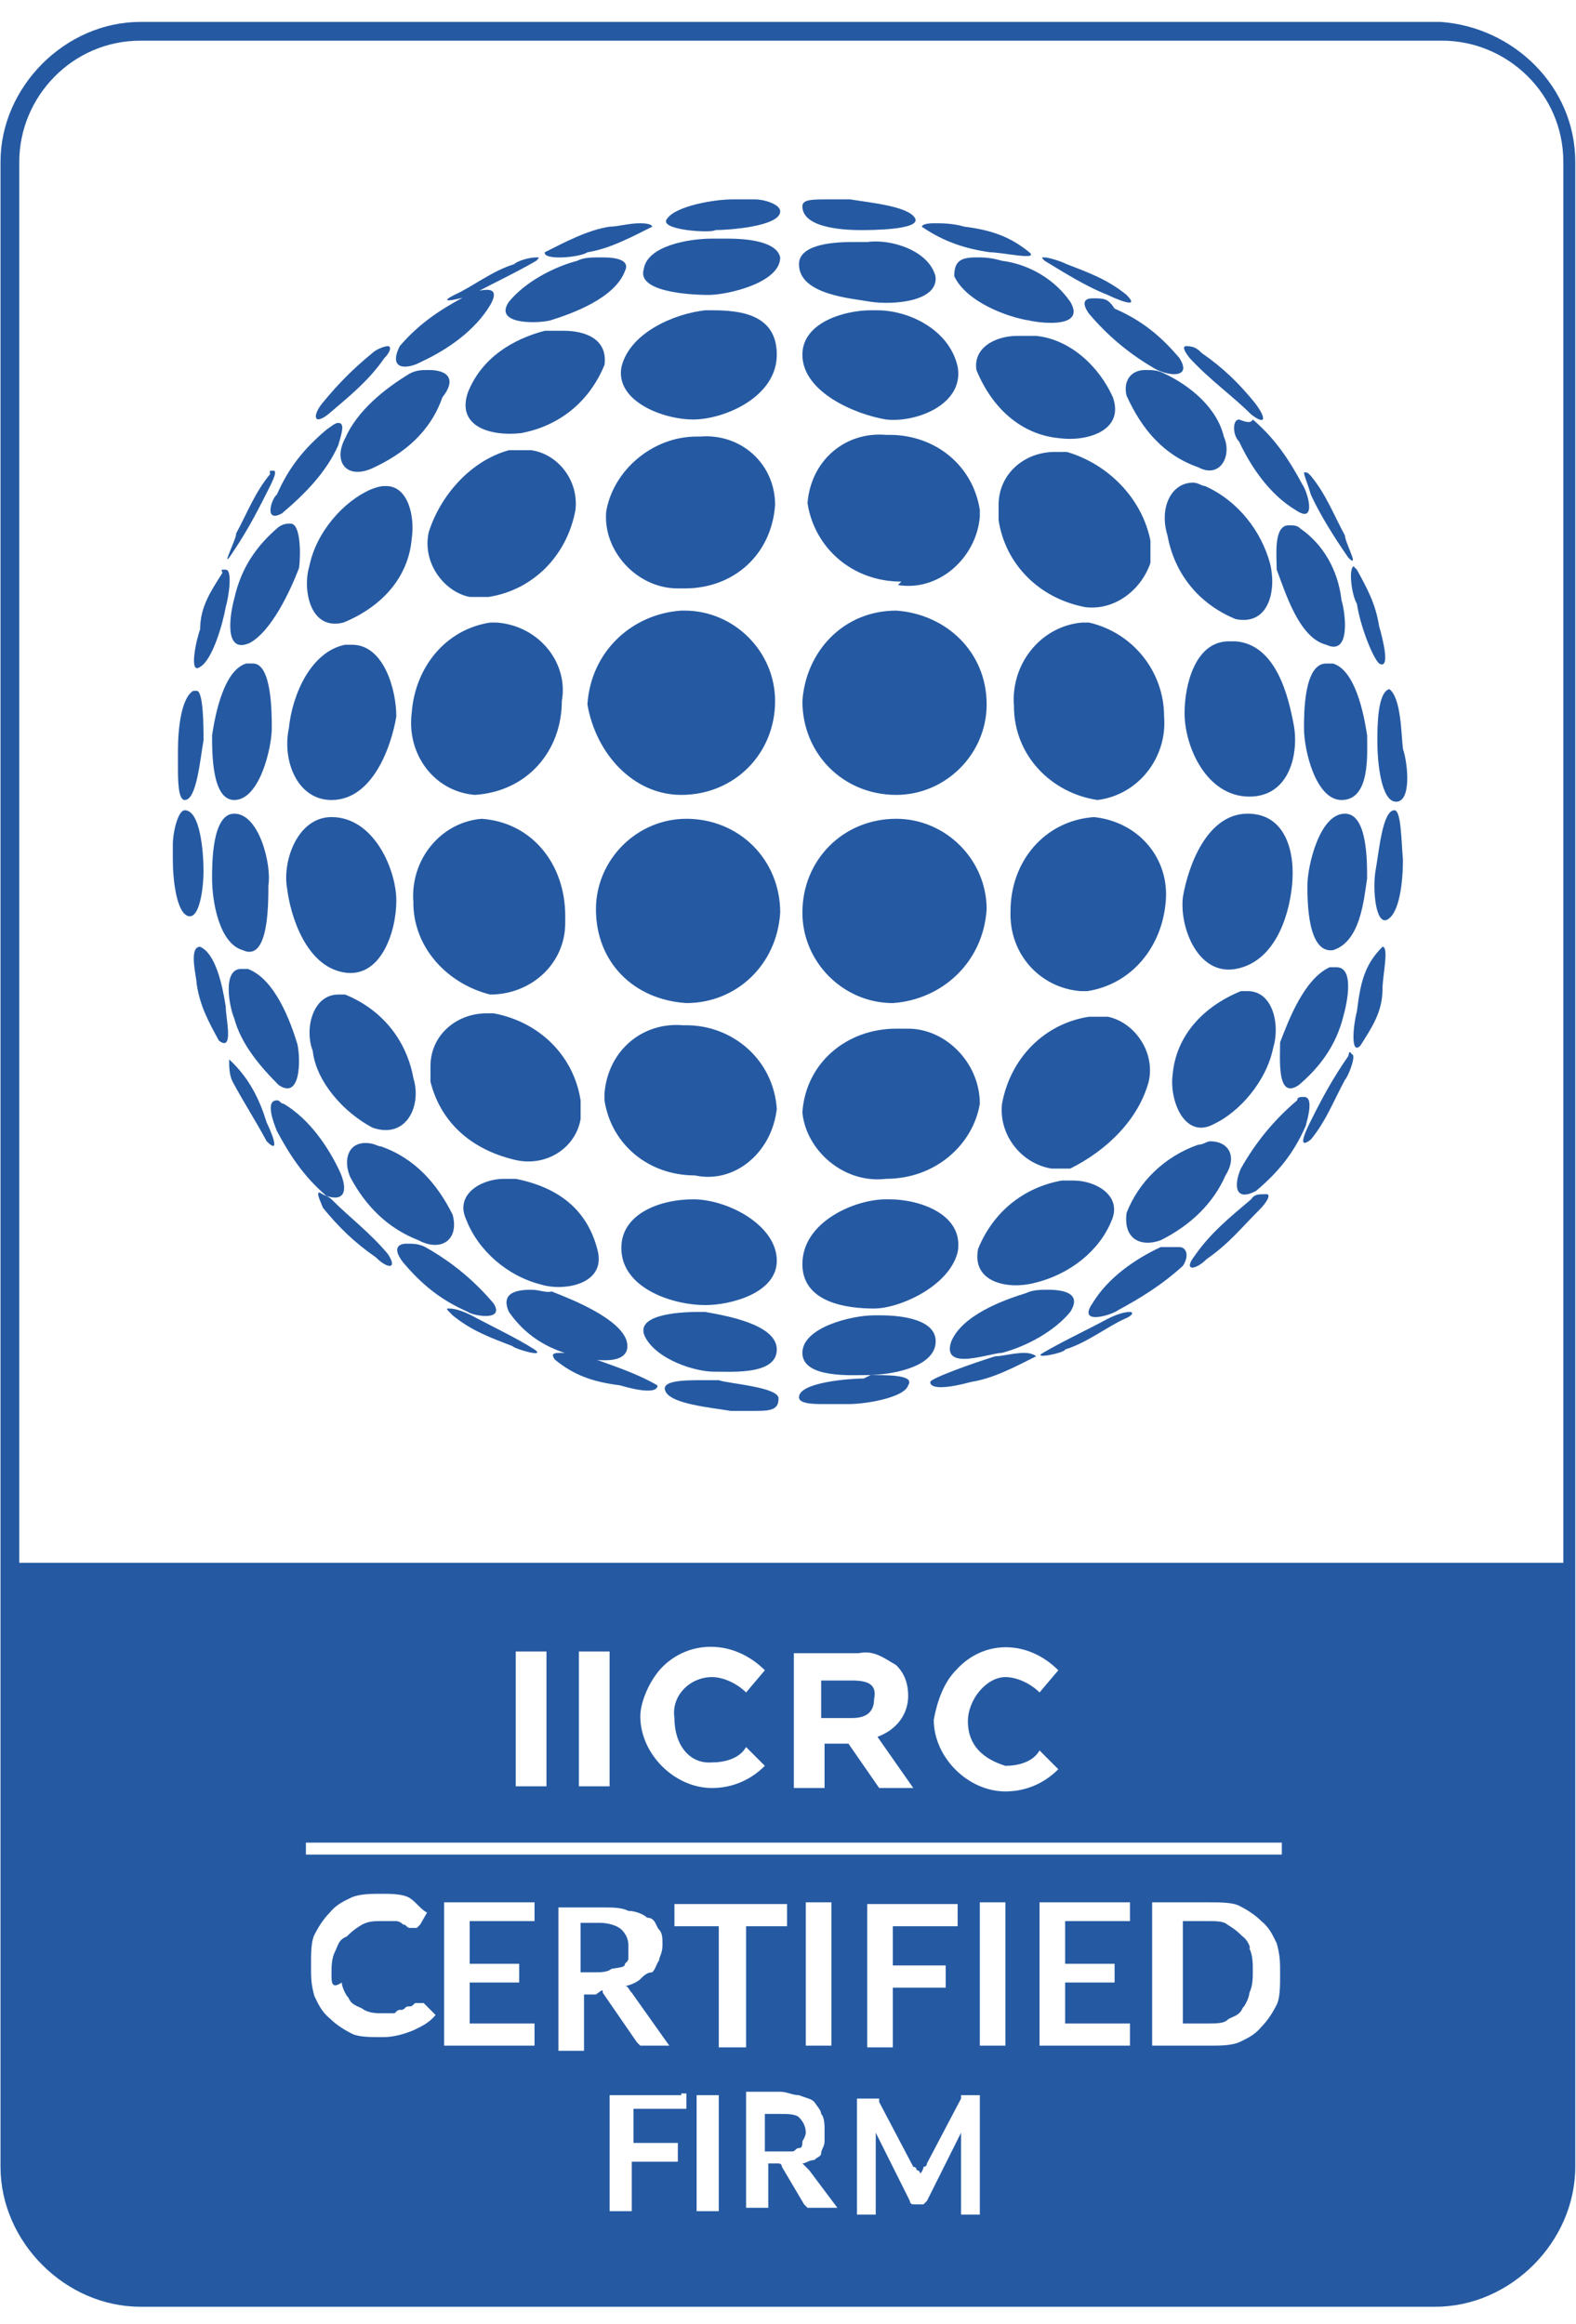 <svg xmlns="http://www.w3.org/2000/svg" viewBox="21.27 168.416 92.373 136.192" style="max-height: 500px" width="92.373" height="136.192"><path fill="#255aa3" d="M79.3 111.3c.9-.7 1.5-1.5 2.4-2.2 17.9-5.7 30.7-22.5 30.7-42.2 0-24.5-19.9-44.2-44.2-44.2S24.2 42.6 24.2 66.9c0 16.3 9.1 30.7 22.3 38.4-.2.4-.4.9-.7 1.3-13.9-7.9-23.2-22.7-23.2-39.7 0-25.2 20.5-45.7 45.7-45.7S114 41.7 114 66.9C114 88.3 99.2 106.2 79.3 111.3zM41.6 111.5c0 .7 0 1.3 0 2-.2.7-.4 1.3-.9 2-.4.7-.9 1.1-1.5 1.5-.7.4-1.1.7-1.8.7-.7 0-1.3 0-2 0-.7-.2-1.3-.4-2-.9-.7-.4-1.1-.9-1.5-1.5-.4-.7-.7-1.1-.7-1.8 0-.7 0-1.3 0-2 .2-.7.4-1.3.9-2 .2-.4.7-.7.9-1.1.2-.2.7-.4 1.1-.7.4-.2.7-.4 1.1-.4s.9-.2 1.1-.2l-.4-3.8 1.3.9c.2.2.4.2.4.4s.2.4.2.7l.2 2.2c.2 0 .4.2.7.2.2.2.4.2.7.4.7.4 1.1.9 1.5 1.5C41.4 110.2 41.6 110.8 41.6 111.5zM39.8 111.5c0-.4-.2-.9-.4-1.1-.2-.4-.7-.7-.9-.9-.2-.2-.9-.4-1.3-.7-.4-.2-.9 0-1.3 0-.4 0-.9.2-1.1.7-.2.4-.7.7-1.1 1.1-.2.4-.7.9-.7 1.3 0 .4-.2.9-.2 1.3 0 .4.2.9.4 1.1.2.4.7.7.9.9.4.2.9.4 1.3.7.4 0 .9 0 1.3 0s.9-.2 1.1-.7c.4-.2.7-.7 1.1-1.1.2-.4.7-.9.7-1.3S39.8 111.9 39.8 111.5zM32.1 103.8c0-.4 0-1.1-.2-1.5-.2-.4-.4-1.1-.9-1.5-.4-.4-.9-.9-1.3-1.1-.4-.2-1.1-.4-1.5-.4s-1.1 0-1.5.2c-.4.2-1.1.4-1.5.9l-4.6 4.2 1.3 1.3 4.6-4.2c.2-.2.7-.4.9-.7s.7-.2.9-.2c.2 0 .7 0 .9.2.2.2.7.4.9.7.2.2.4.7.4.9 0 .2.2.7 0 .9 0 .2-.2.7-.2.9-.2.2-.4.7-.7.9l-4.6 4.2 1.3 1.3 4.6-4.2c.4-.4.9-.9 1.1-1.3C32.1 104.6 32.1 104.2 32.1 103.8zM27.2 96.5l-10.8 1.8-.9-1.8 6.8-8.6.7 1.3c0 .2.2.2 0 .4 0 .2 0 .2-.2.4l-1.3 1.8 2.2 3.8 2.2-.4c.2 0 .2 0 .4 0 .2 0 .2.2.2.2L27.2 96.5zM22.2 95.6l-1.5-2.9-2.4 2.9c0 .2-.2.2-.4.4-.2.2-.2.4-.4.4.2 0 .4-.2.7-.2s.4 0 .7-.2L22.2 95.6zM19.7 80.8l-1.5.4 1.3 4-8.2 2.9.7 1.8 9.7-3.5L19.7 80.8zM18.9 76.6l-9.9 2.2.4 1.8 9.9-2.2L18.9 76.6zM9.6 72l8.6-.7-.2-2L9.4 70l-.2-3.1H7.6l.7 8.2h1.5L9.6 72zM18.2 62l.2-2-4-.4-5.7-4.4L8.5 57c0 .2 0 .2 0 .4 0 .2.2.2.2.2l3.1 2.2c.4.2.7.2.7.4.2 0 .4.2.4.2-.2 0-.4 0-.7.2-.2 0-.4.2-.7.2l-3.3 1.3C8 62.3 8 62.5 8 62.5s-.2.2-.2.4l-.2 1.5 6.6-3.1L18.2 62zM19.7 52.3 12 44.6l.7-1.8 11 .2L23 44.4c0 .2-.2.2-.2.2s-.2 0-.4 0h-2.2l-1.5 4 1.5 1.5.2.2c0 .2 0 .2 0 .4L19.7 52.3zM17.5 47.7l1.3-3.1h-3.8c-.2 0-.4 0-.7 0-.2 0-.4 0-.7 0 .2.2.4.2.4.4.2.2.2.2.4.4L17.5 47.7zM18.2 38c.4.2.7.4 1.1.4s.7 0 .9 0 .7-.2.9-.4c.2 0 .7-.2.9-.4.2-.2.4-.4.7-.7.2-.2.4-.4.7-.4.2-.2.4-.2.7-.2.2 0 .4 0 .7.2.4.2.7.7.7.9 0 .4 0 .9-.4 1.3-.2.2-.4.4-.7.7-.2.2-.4.2-.7.4C23.3 40 23 40 23 40c-.2 0-.2.2-.4.2v.2.2l.4.9c.2 0 .7-.2.9-.2.2-.2.4-.2.9-.4.2-.2.4-.4.7-.7.2-.2.4-.4.7-.7.2-.4.4-.9.7-1.3 0-.4 0-.9 0-1.3 0-.4-.2-.9-.4-1.1-.2-.4-.7-.7-.9-.9-.4-.2-.7-.4-1.1-.4-.2 0-.7 0-.9 0s-.7.2-.9.4c-.2.2-.7.2-.9.4-.2.2-.4.4-.7.4-.2 0-.4.4-.7.4-.2 0-.4.2-.7.2-.2 0-.4 0-.7-.2-.2 0-.2-.2-.4-.4 0-.2-.2-.2-.2-.4 0-.2 0-.4 0-.7s.2-.4.2-.7c.2-.2.2-.4.4-.7.4.2.7.2.9 0 .2-.2.2-.2.4-.2.2 0 .2-.2.2-.2v-.2-.2l-.4-.9c-.4.2-.9.4-1.3.7-.4.2-.9.7-1.1 1.3-.2.4-.4.9-.7 1.3 0 .4 0 .9 0 1.3 0 .4.2.7.4 1.1S18 37.7 18.2 38zM23.5 30.2c.4.2.7.4 1.1.7.4.2.7.2.9.2.2 0 .7 0 .9-.2.2-.2.7-.2.9-.4.2-.2.4-.2.9-.4.2-.2.4-.2.7-.4.2 0 .4-.2.7 0 .2 0 .4.2.7.2.4.2.4.7.4 1.1 0 .4-.2.9-.7 1.1-.2.2-.4.4-.7.7-.2.2-.4.2-.7.2-.2 0-.4 0-.7.2-.2 0-.2 0-.4.2 0 0 0 .2-.2.2v.2l.2 1.1c.2 0 .7 0 .9-.2.2-.2.7-.2.9-.2.2 0 .7-.2.9-.4.2-.2.4-.4.7-.7.4-.4.7-.9.9-1.3.2-.4.2-.9.2-1.3s-.2-.9-.2-1.3c-.2-.4-.4-.7-.9-1.1-.2-.2-.7-.4-.9-.7-.2 0-.7-.2-.9-.2s-.7 0-.9.2c-.2.2-.7.2-.9.4-.2.2-.4.2-.9.4-.2.2-.4.2-.7.4-.2.2-.2.2-.4.2-.2 0-.4 0-.7-.2-.2-.2-.2-.2-.2-.4s0-.2 0-.4c0-.2 0-.4.2-.4 0-.2.2-.4.4-.7.2-.2.4-.4.7-.4.2 0 .4-.2.7-.2.2 0 .2 0 .4-.2.2 0 .2 0 .2-.2 0 0 0-.2.2-.2v-.2l-.4-.9c-.4 0-.9.2-1.5.4-.4.2-.9.7-1.3 1.1-.4.4-.7.9-.9 1.3-.2.4-.2.9-.2 1.3 0 .4 0 .7.2 1.1C23 29.6 23.3 30 23.5 30.2zM33.6 26.9c.4.2.9.4 1.5.7.7.2 1.1 0 1.5 0 .4-.2 1.1-.4 1.5-.9.4-.4.9-.9 1.3-1.3.2-.4.4-.9.4-1.5 0-.4 0-1.1-.2-1.5-.2-.4-.4-1.1-.9-1.5l-3.8-4.9L33.6 17l3.8 4.9c.2.2.4.7.4.9s.2.7.2.9-.2.7-.2.9c0 .2-.4.4-.7.7-.2.2-.7.4-.9.4s-.7 0-.9 0c-.2 0-.7-.2-.9-.4-.2-.2-.4-.4-.7-.7l-3.8-4.9-1.5 1.1 3.8 4.9C32.8 26.3 33.2 26.7 33.6 26.9zM43.8 22.7l-4.4-9.3 2.9-1.3c.7-.2 1.1-.4 1.8-.7.4 0 .9 0 1.3 0 .4 0 .7.2 1.1.4.2.2.4.7.7.9.2.2.2.7.2.9 0 .2 0 .7 0 .9s0 1.1-.2 1.3c-.2.2-.4.7-.7.9.2 0 .4.2.9.2l4 2.4-1.5.7c-.2 0-.2 0-.4 0-.2 0-.2 0-.4-.2l-3.3-2c-.2 0-.2-.2-.4-.2-.2 0-.2 0-.4 0L44 18.1l1.8 3.5L43.8 22.7zM43.4 17l1.1-.4c.2-.2.7-.2.9-.4.2-.2.4-.4.4-.7S46 15 46 14.8s0-.4-.2-.7c-.2-.4-.4-.7-.9-.9-.4 0-.9 0-1.5.2l-1.1.4L43.4 17zM53.3 18.8l-1.5.4 1.5-10.8 2-.4 6.2 9.1-1.5.4c-.2 0-.2 0-.4 0s-.2-.2-.2-.2l-1.3-1.8-3.8.4L54 18.1c0 .2 0 .2-.2.4C53.5 18.5 53.5 18.8 53.3 18.8zM54.2 14.6l3.3-.9-2-3.1c0-.2-.2-.2-.2-.4-.2-.2-.4-.2-.4-.4 0 .2 0 .4 0 .7s0 .4 0 .7L54.2 14.6zM65 16.6v-6.4c0-.2 0-.2 0-.4 0-.2 0-.2 0-.4l5.3 6.8c0 .2.2.2.2.2s.2 0 .4 0h.9L71.6 6.2h-1.8v6.2c0 .2 0 .2 0 .4 0 .2 0 .2 0 .4l-5.5-6.8c0 0 0-.2-.2-.2s0 0-.2 0c-.2 0 0 0-.2 0h-.2-1.1l.2 10.2L65 16.6zM75.4 15.7c.4.4.7.9 1.3 1.3.7.4 1.1.7 2 .9s1.5.2 2.2 0c.7-.2 1.3-.4 1.8-.9L82 15.9l-.2-.2h-.2-.2c-.2 0-.4.2-.4.2s-.4 0-.4.2c-.2 0-.4 0-.7 0s-.4 0-.7 0c-.4 0-.9-.2-1.1-.4-.4-.2-.7-.4-.9-.9-.2-.4-.4-.7-.4-1.3s0-.9 0-1.5c0-.4.2-1.1.4-1.3.2-.4.4-.7.9-.9.4-.4.9-.4 1.3-.7.4 0 .9 0 1.3 0 .4.2.7.2 1.1.4.2.2.4.2.7.4s.2.2.4.4l.2.2h.2c0 0 .2 0 .2-.2l.9-.7c-.2-.4-.7-.9-1.3-1.3-.4-.4-1.1-.7-2-.7-.7-.2-1.5-.2-2.2 0-.7.2-1.3 0-2 .4-.4.4-1.1.9-1.3 1.3-.2.4-.7 1.3-.9 2 0 .9 0 1.5 0 2.2C74.9 14.3 75.2 15 75.4 15.7zM90.8 20.1l-4.2-1.8 1.1-2.6L91 17l.4-1.3-3.3-1.3 1.1-2.6 4.2 1.8.7-1.3-6-2.4-3.8 9.5 6 2.4L90.8 20.1zM101 19.9l.2-.2c0-.2.2-.2.2-.4l-1.1 6.6c0 .2 0 .2 0 .4s.2.2.2.4l.2.2c.2 0 .2.2.4.2.2 0 .2 0 .4 0l6-2.6-.2.2c0 .2-.2.2-.2.2L103 30l1.3 1.1 6.4-7.9-1.1-.9c0 0-.2 0-.2-.2 0 0 0 0-.2 0 0 0 0 0-.2 0h-.2l-6 2.4c-.2 0-.2.2-.4.2-.2 0-.2.2-.4.2 0-.2 0-.4.2-.4.2 0 0-.4.2-.4l1.1-6.4v-.2-.2c0 0 0 0 0-.2 0 0 0 0-.2-.2l-1.1-.9-6.4 7.9 1.3 1.1L101 19.9zM105.2 32.2l10.6-3.1 1.1 1.5-5.5 9.5-.9-1.1c0-.2-.2-.2-.2-.4s0-.2 0-.4l1.1-2-2.6-3.3-2.2.7c0 0-.2 0-.4 0s-.2-.2-.4-.2L105.2 32.2zM110.3 32.5l2 2.6 2-3.1c0-.2.2-.2.2-.4s.2-.4.4-.7c-.2 0-.4.2-.7.2-.2 0-.2.2-.4.2L110.3 32.5zM112.7 43l5.7-2.6c.2 0 .2-.2.4-.2.2 0 .2-.2.4-.2l-4 7.7c0 .2 0 .2 0 .4 0 .2 0 .2 0 .4l.4.9L125 45l-.7-1.5-5.7 2.6c-.2 0-.2.2-.4.2-.2 0-.2.2-.4.2l4-7.7v-.2c0 0 0 0 0-.2 0-.2 0 0 0-.2V38l-.4-.9-9.3 4.4L112.7 43zM116.4 50.8l10.8 1.5.4 2-9.1 6.2-.2-1.5c0-.2 0-.2 0-.4s.2-.2.2-.2l1.8-1.1-.9-4.2-2.2-.2c-.2 0-.2 0-.4-.2-.2-.2-.2-.2-.2-.2L116.4 50.8zM120.9 53.2l.7 3.1 3.1-2c.2 0 .2-.2.4-.2.2-.2.4-.2.7-.4-.2 0-.4 0-.7 0s-.4 0-.7 0L120.9 53.2zM125.9 61.6c-.7-.2-1.3-.4-2.2-.4-.7 0-1.5.2-2.2.4-.7.2-1.1.7-1.5 1.1-.4.4-.9 1.1-1.1 1.5-.2.7-.4 1.3-.4 2 0 .4 0 .9 0 1.1 0 .4.2.7.2 1.1s.2.7.4.9c.2.2.2.4.4.9h4.2v-3.3h-1.1c0 0-.2 0-.2.2v.2 1.3h-1.8c-.2-.2-.2-.7-.4-.9 0-.2-.2-.7-.2-1.1 0-.4 0-.9.2-1.3s.4-.9.7-1.1c.2-.2.7-.4 1.1-.7.4-.2.9-.2 1.5-.2.4 0 1.1 0 1.5.2.4.2.9.4 1.1.7.2.2.7.7.7 1.1.2.4.2.9.2 1.3 0 .2 0 .7 0 .9 0 .2 0 .4-.2.7-.2.2-.2.4-.2.4 0 .2-.2.2-.2.4s0 .2 0 .4c0 .2 0 .2.2.4l.9.4c.4-.4.7-.9.9-1.5.2-.7.4-1.3.2-2.2 0-.9-.2-1.5-.4-2.2-.2-.7-.7-1.1-1.1-1.8C126.6 62 126.6 61.8 125.9 61.6zM117.3 79l1.5.2.9-4.4 2.9.4-.7 3.5 1.5.2.7-3.5 2.9.4-.9 4.4 1.5.2 1.1-6.4-10.2-1.8L117.3 79zM116.4 82.8l6.2 2.6c.2 0 .2 0 .4.2.2 0 .2 0 .4.2l-6.6.7c-.2 0-.2 0-.4.2-.2 0-.2.2-.2.2v.2c0 .2 0 .2 0 .4 0 .2 0 .2.2.4l4.2 5.1c-.2 0-.2-.2-.4-.2-.2 0-.2-.2-.4-.2l-6.2-2.6-.7 1.5 9.5 4 .7-1.3V94v-.2c0 0 0 0 0-.2 0-.2 0-.2-.2-.2l-4-5.1c0-.2-.2-.2-.4-.4s-.2-.2-.4-.4c.2 0 .4 0 .4 0h.4l6.4-.7h.2c0 0 0 0 .2 0 .2 0 0 0 0-.2s0-.2 0-.2l.7-1.3-9.5-4L116.4 82.8zM107.4 98.9l1.3.9 2.6-3.8 2.4 1.8-2 2.9 1.1.9 2-2.9 2.4 1.5-2.6 3.8 1.3.9 3.8-5.3-8.4-6L107.4 98.9zM105 101.8l4.4 4.6.2.2c0 0 .2.2.4.2l-8.8-1.3c-.2 0-.2 0-.4 0-.2 0-.2 0-.2.2l-.7.7 7.1 7.5 1.3-1.1-4.2-4.6-.2-.2c-.2-.2-.2-.2-.4-.2l8.6 1.3h.2.2c0 0 0 0 .2 0 0 0 0 0 .2-.2l.7-.7-7.1-7.5L105 101.8zM100.3 116.6l-4.6-7.3-1.5 1.1 4.6 7.3-2.6 1.5.9 1.3 6.8-4.2L103 115 100.3 116.6zM91.5 94.9 91.5 94.9C81.6 98.2 71 106.2 64.8 111c-.7.4-1.1.9-1.8 1.3-2 1.8-3.3 2.9-3.3 2.9l-5.7-4.9-3.1-2.4c0 0 0 0-.2 0-.2 0-.2.2-.2.2l.7 1.3 8.6 15.7c0 0 4.4-5.7 10.8-12.6.4-.4 1.1-1.1 1.5-1.5 5.5-5.5 12.4-11.7 19.2-15.5C91.9 95.4 91.9 94.9 91.5 94.9zM134.8 66.9c0 36.6-29.8 66.5-66.5 66.5-2.6 0-5.3-.2-7.9-.4-.7 0-1.3-.2-2-.2-32-4.9-56.5-32.5-56.5-65.8 0-36.6 29.8-66.5 66.5-66.5S134.8 30.2 134.8 66.9zM133.2 66.9C133.2 31.1 104.1 2 68.3 2S3.4 31.1 3.4 66.9c0 32.2 23.4 58.9 54.1 64 1.3.2 2.6.4 4 .7 2.2.2 4.4.4 6.8.4C104.1 131.8 133.2 102.7 133.2 66.9zM54.2 82.3c-.9.9-2.2 1.3-3.5 1.3-1.5 0-2.6-.4-3.5-1.3-.9-.9-1.3-2.2-1.3-3.5v-.7h3.1V79c0 .7.2 1.1.4 1.3.4.4.9.4 1.3.4.4 0 1.1-.2 1.3-.4.4-.4.4-.9.4-1.3v-4.9c-.2.4-.7.7-1.1 1.1-.4.4-1.3.2-2 .2-1.1 0-2.2-.4-2.9-1.1s-1.1-1.8-1.1-3.1v-4c0-1.5.4-2.6 1.3-3.5.9-.9 2.2-1.3 3.5-1.3 1.5 0 2.6.4 3.8 1.3.9.9 1.3 2.2 1.3 3.5v11.5C55.5 80.1 55.1 81.2 54.2 82.3zM52.4 66.9c0-.7-.2-1.1-.4-1.3-.2-.2-.9-.4-1.3-.4-.7 0-1.1.2-1.3.4-.4.4-.4.9-.4 1.3v3.8c0 .7.2 1.1.4 1.3.2.2.7.4 1.3.4.7 0 1.1-.2 1.5-.7s.4-.9.4-1.5v-3.3C52.6 66.9 52.4 66.9 52.4 66.9zM63.7 62c1.5 0 2.6.4 3.8 1.3 1.1.9 1.3 2.2 1.3 3.8v11.5c0 1.5-.4 2.6-1.3 3.8-.9.9-2.2 1.3-3.8 1.3-1.5 0-2.6-.4-3.8-1.3-.9-.9-1.3-2.2-1.3-3.8V67.1c0-1.5.4-2.6 1.3-3.8C60.8 62.3 62.1 62 63.7 62zM65 65.6c-.4-.4-.9-.4-1.3-.4-.4 0-1.1.2-1.3.4-.4.4-.4.9-.4 1.5v11.5c0 .7.2 1.1.4 1.5.4.4.9.4 1.3.4.4 0 1.1-.2 1.3-.4.4-.4.4-.9.4-1.5V67.1C65.7 66.5 65.4 66 65 65.6zM76.7 62c1.5 0 2.6.4 3.8 1.3 1.1.9 1.3 2.2 1.3 3.8v11.5c0 1.5-.4 2.6-1.3 3.8-.9.9-2.2 1.3-3.8 1.3-1.5 0-2.6-.4-3.8-1.3-.9-.9-1.3-2.2-1.3-3.8V67.1c0-1.5.4-2.6 1.3-3.8C73.8 62.3 75.2 62 76.7 62zM78 65.6c-.4-.4-.9-.4-1.3-.4-.4 0-1.1.2-1.3.4-.4.4-.4.9-.4 1.5v11.5c0 .7.2 1.1.4 1.5.4.4.9.4 1.3.4.4 0 1.1-.2 1.3-.4.4-.4.4-.9.4-1.5V67.1C78.5 66.5 78.2 66 78 65.6zM90.4 83.2v-21h-2.2c-.4.7-.9 1.1-1.8 1.5-.7.4-1.8.7-2.9.7v2.2h3.5V83L90.4 83.2 90.4 83.2zM55.7 41.5h-2.2v14.1h2.2V41.5zM65 53.4c-.2.2-.4.4-.9.4-.4.2-.7.2-1.1.2s-1.1 0-1.3-.2c-.4-.2-.7-.2-.9-.4-.2-.2-.4-.4-.7-.4-.2-.2-.4-.2-.4-.2h-.2L59.3 53l-.7 1.1c.2.2.7.4.9.7.4.2.7.4 1.1.7.4.2.4.2.9.2.4 0 .9.2 1.3.2.7 0 1.5-.2 2-.4.4-.2 1.1-.7 1.5-.9.4-.4.7-.9.9-1.5.2-.4.2-1.1.2-1.8s0-1.1-.2-1.5c-.2-.4-.4-.7-.7-1.1-.2-.2-.7-.4-1.1-.7-.4-.2-.9-.4-1.3-.4-.4-.2-.9-.2-1.3-.4-.4-.2-.7-.2-1.1-.4-.2-.2-.7-.4-.7-.7-.2-.2-.2-.7-.2-.9 0-.2 0-.7.2-.9 0-.2.2-.4.4-.7.2-.2.4-.4.9-.4.2 0 .7-.2 1.1-.2.4 0 .9 0 1.1.2.2 0 .7.2.9.4.2.2.4.2.7.4.2 0 .2.2.4.2.2 0 .2 0 .2 0l.2-.2.4-1.1c-.4-.4-1.1-.9-1.8-1.1-.7-.2-1.3-.4-2.2-.4-.7 0-1.3.2-2 .4-.7.2-1.1.4-1.3.9-.4.4-.7.9-.9 1.3C59 44.4 59 44.8 59 45.5c0 .7 0 1.1.2 1.5.2.4.4.9.7 1.1.2.2.7.4 1.1.7s.9.4 1.3.4c.4.2.9.2 1.3.4.4.2.7.2 1.1.4.2.2.7.4.7.7.2.2.2.7.2 1.1s0 .7-.2 1.1C65.2 53.4 65.2 53.2 65 53.4zM83.3 45.7c.4.9.4 1.8.4 2.9s-.2 2-.4 2.9c-.2.9-.9 1.8-1.5 2.2-.7.7-1.3 1.1-2.2 1.5-.9.4-1.8.4-2.9.4-1.1 0-2-.2-2.9-.4-.9-.4-1.5-.9-2.2-1.5-.7-.7-1.1-1.3-1.5-2.2-.4-.9-.4-1.8-.4-2.9s.2-2 .4-2.9c.4-.9.9-1.8 1.5-2.2.7-.7 1.3-1.1 2.2-1.5.9-.4 1.8-.4 2.9-.4 1.1 0 2 .2 2.9.4.9.2 1.5.9 2.2 1.5C82.4 43.9 82.9 44.8 83.3 45.7zM81.6 48.6c0-.9-.2-1.5-.4-2.2-.2-.7-.7-1.3-.9-1.8s-.9-.9-1.5-1.1c-.7-.2-1.3-.4-2-.4-.7 0-1.3.2-2 .4-.7.2-1.1.7-1.5 1.1s-.7 1.1-1.1 1.8c-.2.7-.4 1.5-.4 2.2 0 .9.2 1.5.4 2.2s.7 1.3 1.1 1.8.9.9 1.5 1.1c.7.2 1.3.4 2 .4.7 0 1.3-.2 2-.4.7-.2 1.1-.7 1.5-1.1.4-.4.7-1.1.9-1.8C81.6 50.1 81.6 49.5 81.6 48.6zM256 21.2c-25.2 0-45.7 20.5-45.7 45.7 0 17 9.5 32 23.2 39.7.2-.4.2-.9.7-1.3-13.5-7.7-22.5-22.1-22.5-38.4 0-24.5 19.9-44.2 44.2-44.2 24.5 0 44.2 19.9 44.2 44.2 0 19.6-13 36.4-30.7 42.2-.9.7-1.5 1.5-2.4 2.2 19.9-5.1 34.7-23 34.7-44.4C301.7 41.7 281.1 21.2 256 21.2zM214 98l2.9 3.5-2.2 2-2.4-2.6-1.1.9 2.6 2.4-2.2 1.8-2.9-3.5-1.1.9 4.2 4.9 7.7-6.6-4.2-4.9L214 98zM213.1 93.6l-5.5 3.1c0 0-.2.2-.4.2s-.2.2-.4.2l3.3-7.9c0-.2 0-.2 0-.4 0 0 0-.2-.2-.4l-.4-.9-9.1 5.1.9 1.5 5.5-3.1c.2 0 .2-.2.4-.2s.2-.2.4-.2l-3.3 7.9v.2c0 0 0 0 0 .2 0 .2 0 0 0 .2v.2l.4.9 9.1-5.1L213.1 93.6zM207.4 80.6l-11-1.1.4 1.5c0 .2.2.2.2.4.2 0 .2.2.4.2l6.6.4c.4 0 .9 0 1.5 0-.2.2-.4.2-.7.4-.2.2-.4.2-.7.4l-5.3 4.2-.2.2c0 0 0 .2 0 .4l.4 1.5 8.6-6.8L207.4 80.6zM205.8 72.6 195.7 74l.2 2 10.2-1.3L205.8 72.6zM205.4 69.8l-10.2-.2v-3.1c0-.7 0-1.3.2-1.8.2-.4.4-.9.7-1.3.2-.4.7-.4.9-.7.2-.2.7-.2 1.1-.2s.7 0 .9.2c.2 0 .7.2.9.4.2.2.4.4.7.7.2.2.2.7.4.9.2-.2.4-.4.7-.7l3.8-2.4v1.8c0 .2 0 .2 0 .4 0 .2-.2.2-.2.2l-3.3 2.2c-.2 0-.2.2-.2.2s0 .2 0 .4v.9h4L205.4 69.8zM200.1 66.5c0-.4 0-.7-.2-.9 0-.2-.2-.4-.4-.7-.2-.2-.4-.2-.7-.4-.2 0-.4-.2-.7-.2-.4 0-.9.2-1.1.4-.2.2-.4.9-.4 1.5v1.3h3.3L200.1 66.5zM196.6 55.6c-.2-.7 0-1.3 0-2.2.2-.7.4-1.3.9-2s.9-1.1 1.3-1.3c.4-.2 1.1-.7 1.8-.7.7 0 1.3 0 2.2 0 .7.2 1.3.4 2 .9.7.4 1.1.9 1.3 1.3.2.4.7 1.1.7 1.8.2.7 0 1.3 0 2.2 0 .9-.4 1.3-.9 2-.4.7-.9 1.1-1.3 1.3-.7.4-1.1.7-1.8.7-.7 0-1.3 0-2.2 0-.7-.2-1.3-.4-2-.9-.7-.4-1.1-.9-1.3-1.3C196.8 56.7 196.6 56.3 196.6 55.6zM198.1 55.2c0 .4.2.9.4 1.1.2.4.7.7.9.9.4.2.9.4 1.3.7.4.2 1.1.2 1.5.2s.9-.2 1.3-.4c.4-.2.7-.4.9-.9.2-.4.4-.9.4-1.3.2-.4.2-.9 0-1.3 0-.4-.2-.9-.4-1.1-.2-.4-.7-.7-.9-.9-.2-.2-.9-.4-1.3-.7-.4-.2-.9-.2-1.3-.2-.4 0-.9.2-1.3.4-.4.2-.7.4-.9.9-.2.4-.4.9-.4 1.3C198.1 54.3 198.1 54.7 198.1 55.2zM209.4 47.2l-5.7-2.6c0 0-.2 0-.4-.2-.2 0-.2-.2-.4-.2l8.4-1.8c.2 0 .2 0 .4-.2l.2-.2.4-.9-9.3-4.4-.4 1.3 5.5 2.6c.2 0 .2.2.4.2.2 0 .2.2.4.2l-8.6 1.8h-.2c0 0 0 0-.2 0 0 0 0 0 0 .2 0 0 0 0 0 .2l-.4.9 9.3 4.4L209.4 47.2zM214.7 37.5l-5.1-4.2-.2-.2c0 0-.2-.2-.4-.2l6.4 1.3c.2 0 .2 0 .4 0 .2 0 .2-.2.4-.2l.2-.2c0-.2.2-.2.2-.4 0-.2 0-.2 0-.4l-2.4-6.2.2.2.2.2 5.1 4.2 1.1-1.3-7.9-6.6-.9 1.3c0 0 0 .2-.2.2 0 0 0 0 0 .2 0 0 0 0 0 .2v.2l2.4 6c0 .2.2.2.2.4s.2.2.2.4c-.2 0-.4 0-.4-.2s-.4 0-.4-.2l-6.4-1.3h-.2H207c0 0 0 0-.2 0-.2 0 0 0-.2.2l-.9 1.1 7.9 6.6L214.7 37.5zM228.1 24.7l-.9-1.1-3.5 2.9-1.8-2.2 2.9-2.2L224 21l-2.9 2.2-1.8-2.2 3.5-2.9L222 17l-5.1 4 6.2 8.2L228.1 24.7zM231.5 22.7l-2.9-5.7c0 0-.2-.2-.2-.4s-.2-.2-.2-.4l7.7 3.8c.2 0 .2 0 .4 0 0 0 .2 0 .4 0l.9-.4-4.4-9.3-1.5.7 2.6 5.5c0 .2.2.2.2.4s.2.2.2.4l-7.7-3.3h-.2c0 0 0 0-.2 0 0 0 0 0-.2 0h-.2l-.9.4 4.4 9.3L231.5 22.7zM240.3 9.9l2.2 8.4 1.8-.4-2.2-8.4 3.1-.7-.4-1.5-7.9 2 .4 1.5L240.3 9.9zM248.5 17h-1.5l3.3-10.6 2-.2 4.9 9.9-1.5.2c-.2 0-.2 0-.4 0-.2 0-.2-.2-.2-.2l-.9-2-4.2.2-.7 2.2c0 .2 0 .2-.2.2C248.7 17 248.5 17 248.5 17zM250 13l3.3-.2-1.5-3.3c0-.2-.2-.2-.2-.4s-.2-.4-.2-.7c0 .2 0 .4-.2.7-.2.2 0 .4-.2.7L250 13zM264.8 15.7l-4.2-.4.9-8.6-2-.2-1.1 10.2 6 .7L264.8 15.7zM274.1 12.8c0-.2 0-.2.2-.4 0-.2 0-.2.2-.4l.7 6.6c0 .2 0 .2.2.4 0 .2.2.2.2.2h.2c.2 0 .2 0 .4 0s.2 0 .4-.2l5.1-4.2c0 .2-.2.2-.2.4s-.2.2-.2.4l-2.4 6.2 1.5.7 4-9.5-1.3-.4h-.2-.2c0 0 0 0-.2 0 0 0 0 0-.2.2l-5.1 4.2c-.2 0-.2.2-.4.4s-.2.2-.4.4c0-.2 0-.4 0-.4 0-.2 0-.4 0-.4l-.7-7.1V9.7c0 0 0 0 0-.2 0 0 0 0-.2 0h-.2l-1.3-.7-4 9.5 1.5.7L274.1 12.8zM281.6 23.2l9.3-6 1.5 1.1-2.9 10.6-1.1-.9c-.2 0-.2-.2-.2-.4 0-.2 0-.2 0-.4l.7-2.2-3.5-2.4-1.8 1.3c0 0-.2 0-.4 0-.2 0-.2 0-.4-.2L281.6 23.2zM286.7 22.1l2.6 2 1.1-3.5c0-.2 0-.4.2-.4 0-.2.2-.4.2-.7-.2.2-.4.2-.7.4-.2.2-.4.2-.4.2L286.7 22.1zM298.1 33.1c-.2.2-.2.2-.4.4l1.5-8.6v-.2-.2c0 0 0 0 0-.2s0 0-.2-.2l-.7-.7-7.7 6.8 1.1 1.3 4.6-4.2.2-.2.2-.2-1.5 8.6c0 .2 0 .2 0 .4s0 .2.2.2l.7.7 7.7-6.8-1.1-1.3-4.6 4.2C298.4 32.9 298.1 33.1 298.1 33.1zM297.5 38l10.8-1.5.9 1.8-7.1 8.6-.7-1.3c0-.2-.2-.2 0-.4 0-.2 0-.2.2-.4l1.5-1.8-2-3.8-2.2.4c-.2 0-.2 0-.4 0s-.2-.2-.2-.2L297.5 38zM302.5 39.1l1.5 2.9 2.4-2.6c0-.2.2-.2.4-.4.2-.2.2-.2.4-.4-.2 0-.4.2-.7.2-.2 0-.4 0-.7 0L302.5 39.1zM305.6 47c-.4.4-.9.9-1.3 1.5-.2.7-.4 1.1-.4 2 0 .7 0 1.3.2 2 .2.4.2.7.4 1.1.2.4.2.7.4.9.2.2.4.4.7.7.2.2.4.4.7.7l4-1.3-1.1-3.3-1.1.2c0 0-.2 0-.2.2v.2l.4 1.3-1.8.7c-.2-.2-.4-.4-.7-.9-.2-.2-.2-.7-.4-1.1s-.2-.9-.2-1.3.2-.9.4-1.3c.2-.4.4-.7.9-1.1.4-.2.9-.4 1.3-.7.4-.2 1.1-.2 1.5-.2s.9.2 1.3.2c.4 0 .7.4 1.1.9.2.4.4.7.7 1.3 0 .2.2.7.2.9s0 .4 0 .7c0 .2 0 .4 0 .7s0 .4-.2.4c0 .2 0 .2 0 .4 0 .2.2.2.4.4l.9.2c.2-.4.4-1.1.4-1.8s0-1.3-.2-2.2c-.2-.9-.7-1.5-1.1-2-.4-.4-.9-.9-1.5-1.3-.7-.2-1.1-.4-2-.4-.7 0-1.3 0-2.2.2C306.7 46.1 306.1 46.6 305.6 47zM306.3 64.9l1.5-.2-.4-4.4 2.9-.2.4 3.5 1.5-.2-.4-3.5 2.9-.2.4 4.4 1.5-.2-.7-6.4-10.2 1.1L306.3 64.9zM306.3 68.7l6.6.7c.2 0 .2 0 .4 0 .2 0 .2 0 .4 0l-6.2 2.4c-.2 0-.2.2-.4.2 0 0-.2.2-.2.4v.2c0 .2 0 .2 0 .4 0 .2.2.2.2.2l5.5 3.8c-.2 0-.2 0-.4 0-.2 0-.2 0-.4 0l-6.6-.7-.2 1.8 10.2 1.1.2-1.3v-.2-.2c0 0 0 0 0-.2 0 0 0 0-.2-.2l-5.3-3.8c-.2 0-.2-.2-.4-.2-.2 0-.2-.2-.4-.2.2 0 .4 0 .4-.2.2 0 .4 0 .4-.2l6-2.4h.2c0 0 0 0 0-.2 0-.2 0 0 0-.2v-.2l.2-1.3-10.2-1.1L306.3 68.7zM302.3 86.8l1.5.4 1.5-4.2 2.6.9-1.1 3.3 1.3.4 1.1-3.3 2.6.9-1.5 4.2 1.5.4 2.2-6.2-9.7-3.3L302.3 86.8zM300.6 90.1l5.5 3.1c0 0 .2.2.4.2.2 0 .2.2.4.2l-8.6 1.1c-.2 0-.2 0-.4.2l-.2.2-.4.9 8.8 5.3.9-1.5-5.3-3.1c-.2 0-.2-.2-.4-.2-.2 0-.2-.2-.4-.2l8.6-1.1h.2c0 0 0 0 .2 0 .2 0 0 0 .2 0 0 0 0 0 .2-.2l.4-.9-8.8-5.3L300.6 90.1zM300.3 105.7l-6.4-5.7-1.3 1.3 6.4 5.7-2 2.2 1.1 1.1 5.5-6-1.1-1.1L300.3 105.7zM278.9 94.9 278.9 94.9c-9.9 3.3-20.5 11.3-26.7 16.1-.7.4-1.1.9-1.8 1.3-2 1.8-3.3 2.9-3.3 2.9l-5.7-4.9-3.1-2.4c0 0 0 0-.2 0-.2 0-.2.2-.2.2l.7 1.3 8.6 15.7c0 0 4.4-5.7 10.8-12.6.4-.4 1.1-1.1 1.5-1.5 5.5-5.5 12.4-11.7 19.2-15.5C279.6 95.4 279.4 94.9 278.9 94.9zM322.4 66.9c0 36.6-29.8 66.5-66.5 66.5-2.6 0-5.3-.2-7.9-.4-.7 0-1.3-.2-2-.2-32-4.9-56.5-32.5-56.5-65.8C189.3 30.2 219.3.4 256 .4S322.4 30.2 322.4 66.9zM320.9 66.9C320.9 31.1 291.7 2 256 2s-65.1 29.1-65.1 64.9c0 32.2 23.4 58.9 54.1 64 1.3.2 2.6.4 4 .7 2.2.2 4.4.4 6.8.4C291.7 131.8 320.9 102.7 320.9 66.9zM231.2 64c-.7.4-1.8.7-2.9.7v2.2h3.5v16.3h3.1v-21h-2.2C232.6 63.1 231.9 63.6 231.2 64zM237.4 76.2l5.5-13.7h3.8v13.5h1.8V79h-1.5v4.4h-3.1V79h-6.2L237.4 76.2 237.4 76.2zM240.5 75.9h3.1v-8.2L240.5 75.9zM255.5 62c1.5 0 2.6.4 3.8 1.3 1.1.9 1.3 2.2 1.3 3.8v11.5c0 1.5-.4 2.6-1.3 3.8-.9.9-2.2 1.3-3.8 1.3-1.5 0-2.6-.4-3.8-1.3-.9-.9-1.3-2.2-1.3-3.8V67.1c0-1.5.4-2.6 1.3-3.8C252.7 62.3 254.2 62 255.5 62zM257.1 65.6c-.4-.4-.9-.4-1.3-.4-.4 0-1.1.2-1.3.4-.4.4-.4.9-.4 1.5v11.5c0 .7.2 1.1.4 1.5.4.4.9.4 1.3.4.4 0 1.1-.2 1.3-.4.4-.4.4-.9.4-1.5V67.1C257.5 66.5 257.3 66 257.1 65.6zM268.5 62c1.5 0 2.6.4 3.8 1.3 1.1.9 1.3 2.2 1.3 3.8v11.5c0 1.5-.4 2.6-1.3 3.8-.9.9-2.2 1.3-3.8 1.3s-2.6-.4-3.8-1.3c-.9-.9-1.3-2.2-1.3-3.8V67.1c0-1.5.4-2.6 1.3-3.8C265.7 62.3 267 62 268.5 62zM269.9 65.6c-.4-.4-.9-.4-1.3-.4s-1.1.2-1.3.4c-.4.4-.4.9-.4 1.5v11.5c0 .7.2 1.1.4 1.5.4.4.9.4 1.3.4s1.1-.2 1.3-.4c.4-.4.4-.9.4-1.5V67.1C270.5 66.5 270.3 66 269.9 65.6zM282.5 83.2v-21h-2.2c-.4.7-.9 1.1-1.8 1.5-.7.4-1.8.7-2.9.7v2.2h3.5V83L282.5 83.2 282.5 83.2zM243.2 41.5H241v14.1h2.2V41.5zM252.4 53.4c-.2.2-.4.4-.9.4-.4.2-.7.2-1.1.2s-1.1 0-1.3-.2c-.4-.2-.7-.2-.9-.4-.2-.2-.4-.4-.7-.4-.2-.2-.4-.2-.4-.2h-.2l-.2.2-.7 1.1c.2.2.7.4.9.7.4.2.7.4 1.1.7.4.2.9.2 1.3.4.4 0 .9.2 1.3.2.7 0 1.5-.2 2-.4s1.1-.7 1.5-.9c.4-.4.7-.9.9-1.5.2-.4.2-1.1.2-1.8 0-.7 0-1.1-.2-1.5-.2-.4-.4-.7-.7-1.1-.2-.2-.7-.4-1.1-.7-.4-.2-.9-.4-1.3-.4-.4-.2-.9-.2-1.3-.4-.4-.2-.7-.2-1.1-.4-.2-.2-.7-.4-.7-.7-.2-.2-.2-.7-.2-.9 0-.2 0-.7.2-.9 0-.2.2-.4.4-.7.2-.2.4-.4.9-.4.2 0 .7-.2 1.1-.2.4 0 .9 0 1.1.2.2 0 .7.2.9.4.2.2.4.2.7.4.2 0 .2.2.4.2.2 0 .2 0 .2 0l.2-.2.4-1.1c-.4-.4-1.1-.9-1.8-1.1-.7-.2-1.3-.4-2.2-.4-.7 0-1.3.2-2 .4-.7.2-1.1.4-1.3.9-.4.4-.7.9-.9 1.3-.2.4-.2.9-.2 1.5 0 .7 0 1.1.2 1.5.2.4.4.9.7 1.1.2.2.7.4 1.1.7.4.2.9.4 1.3.4.4.2.9.2 1.3.4.4.2.7.2 1.1.4.2.2.7.4.7.7.2.2.2.7.2 1.1 0 .4 0 .7-.2 1.1S252.7 53.2 252.4 53.4zM270.8 45.7c.4.9.4 1.8.4 2.9s-.2 2-.4 2.9c-.2.9-.9 1.8-1.5 2.2-.7.7-1.3 1.1-2.2 1.5s-1.8.4-2.9.4c-1.1 0-2-.2-2.9-.4-.9-.4-1.5-.9-2.2-1.5-.7-.7-1.1-1.3-1.5-2.2-.4-.9-.4-1.8-.4-2.9s.2-2 .4-2.9c.4-.9.9-1.8 1.5-2.2.7-.4 1.3-1.1 2.2-1.5.9-.4 1.8-.4 2.9-.4 1.1 0 2 .2 2.9.4s1.5.9 2.2 1.5C269.9 43.9 270.5 44.8 270.8 45.7zM269.2 48.6c0-.9-.2-1.5-.4-2.2s-.7-1.3-.9-1.8-.9-.9-1.5-1.1c-.7-.2-1.3-.4-2-.4s-1.3.2-2 .4c-.7.2-1.1.7-1.5 1.1-.4.4-.7 1.1-1.1 1.8-.2.7-.4 1.5-.4 2.2 0 .9.2 1.5.4 2.2.2.7.7 1.3 1.1 1.8.4.4.9.9 1.5 1.1.7.2 1.3.4 2 .4s1.3-.2 2-.4c.7-.2 1.1-.7 1.5-1.1.4-.4.7-1.1.9-1.8S269.2 49.5 269.2 48.6zM489.1 66.9c0-25.2-20.5-45.7-45.7-45.7s-45.7 20.5-45.7 45.7c0 17 9.5 32 23.2 39.7.2-.4.2-.9.7-1.3-13.5-7.7-22.3-22.1-22.3-38.4 0-24.5 19.9-44.2 44.2-44.2s44.2 19.9 44.2 44.2c0 19.6-13 36.4-30.7 42.2-.9.7-1.5 1.5-2.4 2.2C474.3 106.2 489.1 88.3 489.1 66.9zM409 104.2c.2.7.4 1.3.4 2 0 .7-.2 1.3-.4 2-.2.7-.7 1.1-1.1 1.8-.4.4-1.1.9-1.8 1.1-.7.2-1.3.4-2 .4-.7 0-1.3-.2-2-.4-.7-.2-1.3-.7-1.8-1.3-.4-.7-.9-1.1-1.3-1.8-.2-.7-.4-1.3-.4-2 0-.7.2-1.3.4-2s.7-1.1 1.1-1.8c.4-.4 1.1-.9 1.8-1.1s1.3-.4 2-.4c.7 0 1.3.2 2 .4.7.2 1.3.7 1.8 1.3C408.1 103.1 408.7 103.5 409 104.2zM407.6 106c0-.4 0-.9-.2-1.3-.2-.4-.4-.9-.9-1.1-.4-.4-.7-.7-1.1-.9-.4-.2-.9-.2-1.3-.2s-.9.2-1.3.4c-.4.2-.9.4-1.3.9-.4.4-.7.9-.9 1.3-.2.4-.2.9-.4 1.3-.2.4 0 .9.2 1.3s.4.9.9 1.1c.4.4.7.7 1.1.9.4.2.9.2 1.3.2s.9-.2 1.3-.4c.4-.2.9-.4 1.3-.9.4-.4.7-.9.9-1.3C407.4 106.9 407.6 106.4 407.6 106zM400.6 98.9c.4-.4.7-1.1.9-1.8.2-.7.2-1.3 0-2 0-.7-.4-1.3-.9-2-.4-.7-.9-1.3-1.5-1.5-.7-.4-1.1-.7-1.8-.7l-.2 1.1v.2c0 0 0 0 .2.2 0 0 0 0 .2 0 .2 0 .4.2.7.2s.2.2.4.2c.2.2.2.2.4.4s.2.4.4.7c.2.4.4.7.4 1.1s0 .9 0 1.1c0 .4-.2.9-.7 1.1-.4.2-.7.7-1.1 1.1-.4.2-.9.4-1.3.7-.4 0-.9.2-1.3 0-.4 0-.9-.2-1.1-.4-.4-.2-.7-.7-.9-.9-.2-.4-.4-.7-.4-.9 0-.2-.2-.4-.2-.7s0-.4 0-.4 0-.2 0-.4l-.2-.2h-.2-1.1c-.2.7-.2 1.1 0 1.8.2.7.4 1.3.7 2 .4.7.9 1.1 1.5 1.5s1.1.7 1.8.9c.7.2 1.3.2 2 0 .7-.2 1.3-.4 2-.9C399.5 100 400.1 99.6 400.6 98.9zM393.1 91c.7-.2 1.3-.7 1.8-1.1.4-.4.9-.9 1.1-1.5.2-.7.4-1.1.4-1.8 0-.7 0-1.3-.4-2-.2-.9-.7-1.3-1.1-2-.4-.7-1.1-.9-1.8-1.1l-.4 1.1v.2c0 0 0 0 0 .2 0 0 0 0 .2 0s.4.2.4.2c.2.2.2.2.4.4.2.2.2.2.4.4 0 .2.2.4.2.7.2.4.2.9.2 1.3 0 .4-.2.9-.2 1.1-.2.4-.4.7-.9 1.1-.4.4-.9.7-1.3.9-.4.2-1.1.2-1.5.2-.4 0-.9 0-1.3-.2-.4-.2-.7-.4-1.1-.7s-.4-.7-.7-1.1-.2-.7-.2-1.1c0-.2 0-.4 0-.7 0-.2 0-.4 0-.4 0-.2 0-.2 0-.4 0 0 0-.2-.2-.2h-.2l-1.1-.2c-.2.4-.4 1.1-.4 1.8 0 .7 0 1.3.4 2 .2.7.7 1.3 1.1 1.8.4.4 1.1.9 1.5 1.1.7.2 1.3.4 2 .4S392.4 91.2 393.1 91zM392 79.3c.4-.2.9-.7 1.1-1.1.2-.4.4-.9.7-1.5.2-.7.2-1.1 0-1.8 0-.7-.2-1.3-.7-1.8-.4-.4-.7-.9-1.1-1.1s-.9-.4-1.5-.7c-.4-.2-1.1-.2-1.8 0l-6 .9.2 2 6-.9c.4 0 .7 0 1.1 0 .2 0 .7.2.9.2.2.2.4.4.7.7.2.2.2.7.4.9.2.2 0 .7 0 1.1 0 .2-.2.7-.4.9-.2.2-.4.4-.7.7-.2.2-.7.2-1.1.2l-6 .9.2 2 6-.9C390.9 79.7 391.5 79.5 392 79.3zM392.8 68.2l-10.2-.4.2-3.3c0-.7.2-1.3.2-1.8.2-.4.4-.9.7-1.1.2-.2.7-.4 1.1-.7.4-.2.9-.2 1.3-.2.4 0 .9.2 1.3.2.4.2.7.4 1.1.9.4.4.4.7.7 1.3.2.4.2 1.1.2 1.8v1.3l3.5.2L392.8 68.2zM388 64.7c0-.4 0-.7 0-.9 0-.2-.2-.4-.4-.7-.2-.2-.4-.2-.7-.4-.2-.2-.4-.2-.9-.2-.2 0-.4 0-.7 0-.2 0-.4.2-.7.4-.2.2-.2.4-.4.7-.2.2-.2.7-.2.9v1.3l3.8.2L388 64.7zM393.1 60.9l-9.1-6.2.4-2 10.8-1.8-.2 1.5c0 .2 0 .2-.2.4 0 0-.2.2-.4.2l-2.2.2-.9 4.2 2 1.1.2.2c0 .2 0 .2 0 .4L393.1 60.9zM390.9 53.6l-3.5.4c-.2 0-.4 0-.7 0s-.4 0-.7 0c.2.2.4.2.7.4s.4.2.4.2l3.1 2L390.9 53.6zM388.4 45l7.9 3.3.7-1.8-7.9-3.3 1.1-2.9-1.5-.7-3.1 7.5 1.5.7L388.4 45zM400.6 40.4l-8.8-5.3-.9 1.5 8.8 5.3L400.6 40.4zM396.4 33.3c-.2-.7-.4-1.3-.7-2 0-.7 0-1.3.2-2 .2-.7.7-1.3 1.1-1.8.4-.7 1.1-1.1 1.8-1.3.7-.2 1.3-.4 2-.4s1.3 0 2 .2 1.3.7 1.8 1.1c.7.4 1.1 1.1 1.3 1.5.2.7.4 1.3.7 2 0 .7 0 1.3-.2 2s-.7 1.3-1.1 1.8c-.4.7-1.1 1.1-1.8 1.3-.7.2-1.3.4-2 .4-.7 0-1.3 0-2-.2-.7-.2-1.3-.7-1.8-1.1C397.3 34.4 396.8 34 396.4 33.3zM397.5 31.1c0 .4.2.9.4 1.3.2.4.7.9 1.1 1.1.4.4.9.7 1.3.9.4.2.9.2 1.3.2s.9-.2 1.1-.2c.4-.2.7-.4 1.1-.9.2-.4.7-.9.7-1.1.2-.4.2-.9.2-1.3 0-.4-.2-.9-.4-1.3-.2-.4-.7-.9-1.1-1.1-.4-.4-.9-.7-1.3-.9-.4-.2-.9-.2-1.3-.2s-.9.2-1.1.2-.7.4-1.1.9c-.2.4-.7.9-.7 1.1C397.5 30.2 397.5 30.7 397.5 31.1zM411.2 28l-3.8-5.1-.2-.2c0 0-.2-.2-.2-.4l8.4 2.2c.2 0 .2 0 .4 0 .2 0 .2 0 .4-.2l.9-.7-6.2-8.2-1.3 1.1 3.8 5.1c0 0 .2.2.2.4s.2.2.2.4l-8.4-2.2h-.2H405c0 0 0 0-.2 0-.2 0 0 0-.2.2l-.9.7 6.2 8.2L411.2 28zM418.2 23l-.4-11 1.8-.9 7.9 7.7-1.3.7c-.2 0-.2 0-.4 0s-.2 0-.4-.2l-1.5-1.5-4 1.8.2 2.2c0 .2 0 .2 0 .4s-.2.2-.2.2L418.2 23zM419.3 13.2c0 .2 0 .4 0 .7 0 .2 0 .4 0 .7l.2 3.5 3.1-1.3-2.6-2.6c-.2-.2-.2-.2-.4-.4C419.3 13.5 419.3 13.5 419.3 13.2zM434.8 17.2l-.2-1.5-4 .9-2-8.4-1.8.4 2.4 9.9L434.8 17.2zM442.3 11.9l4.9.2v4.4h2l.2-10.2h-2v4.4l-4.9-.2V6.2h-2l-.2 10.2h2V11.9zM458.2 17l-4.4-1.1.7-2.9 3.5.9.2-1.3-3.5-.9.7-2.9 4.4 1.1.4-1.5-6.4-1.3-2.2 9.9 6.4 1.3L458.2 17zM459.1 18.8l7.7-7.7 1.8.9-.4 11-1.3-.7c-.2 0-.2-.2-.2-.2s0-.2 0-.4l.2-2.2-4-1.8-1.5 1.5-.2.2c0 0-.2 0-.4 0L459.1 18.8zM463.7 16.6l3.1 1.3.2-3.5c0-.2 0-.4 0-.7 0-.2 0-.4 0-.7-.2.2-.2.4-.4.4-.2 0-.2.2-.4.4L463.7 16.6zM475.4 25.8l-3.3-2.2 4.9-7.3-1.5-1.1-5.7 8.4 5.1 3.3L475.4 25.8zM476.7 29.1l1.3 1.3 6-6.4 2.2 2 1.1-1.1-6-5.5-1.1 1.1 2.2 2.2L476.7 29.1zM482.7 35.5l3.5-2.6 2.9 4-3.5 2.6 1.1 1.5 8.4-6-1.1-1.5-3.5 2.6-2.9-4 3.5-2.6L490 28l-8.4 6L482.7 35.5zM494.6 45.3c.2.2.4.4.7.7.2-.4.4-.7.9-.9.2-.2.7-.4.9-.4.4-.2.7-.2 1.1-.2.4 0 .7 0 .9.2.2.2.7.4.9.7.2.2.4.7.7 1.1.2.4.2.7.2 1.1 0 .4 0 .7-.2.9-.2.2-.2.4-.4.7-.2.2-.4.4-.7.4l-.7-.9 0 0 0 0v-.2c0 0 0-.2.2-.2l.2-.2.2-.2c0 0 0-.2 0-.4 0-.2 0-.2 0-.4 0-.2-.2-.4-.2-.4-.2-.2-.2-.2-.4-.2-.2 0-.2 0-.4 0s-.2 0-.4 0c-.2 0-.2 0-.4.2-.2 0-.2.2-.2.2S497 46.8 497 47s-.2.2-.2.4l-1.8 3.5c.4 0 .7 0 1.1 0 .4 0 .7 0 1.1-.2h.2c0 0 .2 0 .2.2l.4 1.1c-.7.2-1.1.2-1.8.4-.7 0-1.1 0-1.8-.2l-1.3 2.9-1.3-1.8v-.2V53v-.2-.2l.4-.9c-.4-.2-.9-.7-1.3-1.1-.4-.4-.7-.9-.9-1.5-.2-.4-.2-.7-.2-1.1 0-.4 0-.9.2-1.1.2-.4.4-.7.7-.9.2-.2.7-.4 1.1-.7.2 0 .7-.2.9-.2s.7 0 .9.2C494.2 45 494.4 45 494.6 45.3zM494.8 47c-.4-.2-.7-.4-1.1-.4-.4 0-.7 0-1.1 0-.2 0-.4.2-.7.4-.2.2-.2.2-.4.4 0 .2-.2.4-.2.7s0 .4 0 .7c.2.4.2.7.7 1.1.2.2.4.4.9.7L494.8 47zM503.7 60.9c-.2-.4-.4-.7-.7-1.1-.2-.2-.7-.4-.9-.7-.4-.2-.7-.2-1.1-.2s-.9.2-1.1.2c-.2.2-.7.4-.7.7-.2.2-.4.4-.4.9-.2.2-.2.7-.2.9 0 .2-.2.7-.2.9s-.2.4-.2.9c0 .2-.2.4-.4.7-.2.2-.4.2-.7.2-.4 0-.9 0-1.1-.4-.2-.2-.4-.7-.4-1.3 0-.4 0-.7 0-.9s.2-.4.2-.7c0-.2.2-.4.2-.4s.2-.2.2-.4v-.2c0 0 0-.2-.2-.2l-.9-.4c-.2.2-.4.4-.4.7-.2.2-.2.4-.4.9-.2.4-.2.7-.2.9s0 .7 0 .9c0 .7.2 1.1.4 1.5.2.4.4.9.9 1.1.4.2.7.4 1.1.7s.9.2 1.3.2.9-.2 1.1-.2.4-.4.7-.7.4-.4.4-.9c0-.4.2-.7.2-.9 0-.2.2-.7.2-.9 0-.2.2-.4.2-.9 0-.2.2-.4.4-.7.2-.2.4-.2.7-.2s.4 0 .4 0c.2 0 .2.2.4.2.2.2.2.2.2.4 0 .2.2.4.2.7 0 .2 0 .4 0 .7 0 .2-.2.4-.2.7 0 .2-.2.2-.2.4s0 .2 0 .2v.2l.2.2.9.4c.2-.4.4-.9.7-1.3.2-.4.2-1.1.2-1.8C503.9 61.8 503.9 61.4 503.7 60.9zM494 67.3l9.7 5.1-.2 2-10.6 2.9.2-1.5c0-.2 0-.2.2-.4l.2-.2 2.2-.4.4-4.2-2-.9-.2-.2c0-.2 0-.2 0-.4V67.3zM497 74.4l3.5-.9c.2 0 .4 0 .7-.2.2 0 .4 0 .7-.2-.2 0-.4-.2-.7-.2-.2 0-.4-.2-.4-.2l-3.3-1.5L497 74.4zM491.8 80.8l4 1.3-1.1 3.8 1.5.4 1.1-3.8 2.9.9-1.3 4.4 1.5.4 2-6.2-9.7-3.1L491.8 80.8zM486.7 92.7l1.3.7 2-4 2.6 1.3-1.5 3.1 1.3.7 1.5-3.1 2.4 1.3-2 4 1.3.7 2.9-5.7-9.1-4.6L486.7 92.7zM491.1 101.8l-6.8-5.3-1.1 1.5 6.8 5.3-1.8 2.4 1.3.9 4.9-6.4-1.3-.9L491.1 101.8zM478.1 103.5l-1.3 1.3 2.6 2.9 1.5 7.1 1.3-1.1c.2 0 .2-.2.2-.4 0-.2 0-.2 0-.4l-.9-3.8c0-.2-.2-.4-.2-.7s-.2-.4-.2-.4c.2 0 .4.2.4.2.2 0 .4.2.7.2l3.8 1.3c.2 0 .2 0 .4 0 .2 0 .2 0 .4-.2l.7-.9-7.1-2.2L478.1 103.5zM466.6 94.9C466.6 94.9 466.4 94.9 466.6 94.9c-9.9 3.3-20.5 11.3-26.7 16.1-.7.4-1.1.9-1.8 1.3-2 1.8-3.3 2.9-3.3 2.9l-5.7-4.9L426 108c0 0 0 0-.2 0s-.2.2-.2.2l.7 1.3 8.6 15.7c0 0 4.4-5.7 10.8-12.6.4-.4 1.1-1.1 1.5-1.5 5.5-5.5 12.4-11.7 19.2-15.5C467 95.4 466.8 94.9 466.6 94.9zM509.9 66.9c0 36.6-29.8 66.5-66.5 66.5-2.6 0-5.3-.2-7.9-.4-.7 0-1.3-.2-2-.2-32-4.9-56.5-32.5-56.5-65.8 0-36.6 29.8-66.5 66.5-66.5S509.9 30.2 509.9 66.9zM508.3 66.9c0-35.8-29.1-64.9-64.9-64.9s-64.9 29.1-64.9 64.9c0 32.2 23.4 58.9 54.1 64 1.3.2 2.6.4 4 .7 2.2.2 4.4.4 6.8.4C479.2 131.8 508.3 102.7 508.3 66.9zM423.8 75.9h1.8V79h-1.8v4.4h-3.1V79h-6.2v-2.9l5.5-13.7h3.8V75.9zM420.4 67.8l-3.1 8.2h3.1V67.8zM427.3 77.9v.7c0 1.5.4 2.9 1.3 3.8.9.9 2.2 1.3 3.8 1.3s2.9-.4 3.8-1.3c.9-.9 1.3-2.2 1.3-3.8v-5.3c0-1.3-.4-2.2-1.1-3.1-.7-.7-1.5-1.1-2.9-1.1-.7 0-1.3.2-1.8.4-.4.2-.9.7-1.1 1.1v-5.3h6v-3.1h-9.1v11.9h3.1v-.4c0-.7.2-1.1.7-1.5.4-.4.9-.7 1.3-.7s.9.2 1.3.4c.2.2.4.7.4 1.3v4.9c0 .7-.2 1.1-.4 1.5-.2.4-.9.4-1.3.4-1.3 0-2-.9-2-2.4l0 0L427.3 77.9zM441.2 63.6c.9-.9 2.2-1.3 3.8-1.3s2.6.4 3.8 1.3 1.3 2.2 1.3 3.8v11.5c0 1.5-.4 2.6-1.3 3.8-.9.9-2.2 1.3-3.8 1.3s-2.6-.4-3.8-1.3c-.9-.9-1.3-2.2-1.3-3.8V67.3C439.6 65.6 440.3 64.5 441.2 63.6zM443 78.6c0 .7.2 1.1.4 1.5.4.4.9.4 1.3.4.4 0 1.1-.2 1.3-.4.4-.4.4-.9.4-1.5V67.1c0-.7-.2-1.1-.4-1.5-.2-.4-.9-.4-1.3-.4-.4 0-1.1.2-1.3.4-.2.2-.4.9-.4 1.5V78.6zM457.8 62c1.5 0 2.6.4 3.8 1.3 1.1.9 1.3 2.2 1.3 3.8v11.5c0 1.5-.4 2.6-1.3 3.8-.9.9-2.2 1.3-3.8 1.3s-2.6-.4-3.8-1.3c-.9-.9-1.3-2.2-1.3-3.8V67.1c0-1.5.4-2.6 1.3-3.8C455.1 62.7 456.2 62 457.8 62zM459.1 65.6c-.4-.4-.9-.4-1.3-.4-.4 0-1.1.2-1.3.4-.2.2-.4.9-.4 1.5v11.5c0 .7.2 1.1.4 1.5.4.4.9.4 1.3.4.4 0 1.1-.2 1.3-.4.4-.4.4-.9.4-1.5V67.1C459.7 66.5 459.5 66 459.1 65.6zM471.7 83.2v-21h-2.2c-.4.7-.9 1.1-1.8 1.5-.7.4-1.8.7-2.9.7v2.2h3.5V83L471.7 83.2 471.7 83.2zM428.6 41.5v14.1h2.2V41.3h-2.2V41.5zM439.9 53.4c-.2.2-.4.4-.9.4-.4.2-.7.2-1.1.2-.4 0-1.1 0-1.3-.2-.4-.2-.7-.2-.9-.4-.2-.2-.4-.4-.7-.4-.2-.2-.4-.2-.4-.2h-.2l-.2.2-.7 1.1c.2.2.7.4.9.7.4.2.7.4 1.1.7.4.2.9.2 1.3.4.4 0 .9.2 1.3.2.7 0 1.5-.2 2-.4.7-.2 1.1-.7 1.5-.9.4-.4.7-.9.9-1.5.2-.4.2-1.1.2-1.8 0-.7 0-1.1-.2-1.5-.2-.4-.4-.7-.7-1.1-.2-.2-.7-.4-1.1-.7-.4-.2-.9-.4-1.3-.4-.4-.2-.9-.2-1.3-.4-.4-.2-.7-.2-1.1-.4-.2-.2-.7-.4-.7-.7-.2-.2-.2-.7-.2-.9 0-.2 0-.7.2-.9s.2-.4.4-.7c.2-.2.4-.4.9-.4.2 0 .7-.2 1.1-.2.4 0 .9 0 1.1.2.2 0 .7.2.9.4.2.2.4.2.7.4.2 0 .2.2.4.2s.2 0 .2 0l.2-.2.4-1.1c-.4-.4-1.1-.9-1.8-1.1s-1.3-.4-2.2-.4c-.7 0-1.3.2-2 .4-.7.2-1.1.4-1.3.9-.4.4-.7.9-.9 1.3-.2.4-.2.9-.2 1.5 0 .7 0 1.1.2 1.5.2.4.4.9.7 1.1.2.2.7.4 1.1.7.4.2.9.4 1.3.4.4 0 .9.2 1.3.4.4.2.7.2 1.1.4.2.2.7.4.7.7.2.2.2.7.2 1.1 0 .4 0 .7-.2 1.1C440.3 53 440.3 53.2 439.9 53.4zM458.4 45.7c.4.9.4 1.8.4 2.9s-.2 2-.4 2.9c-.4.9-.9 1.8-1.5 2.2-.7.4-1.3 1.1-2.2 1.5s-1.8.4-2.9.4c-1.1 0-2-.2-2.9-.4-.9-.4-1.5-.9-2.2-1.5-.7-.7-1.1-1.3-1.5-2.2-.4-.9-.4-1.8-.4-2.9s.2-2 .4-2.9c.2-.9.9-1.8 1.5-2.2.7-.7 1.3-1.1 2.2-1.5s1.8-.4 2.9-.4c1.1 0 2 .2 2.9.4s1.5.9 2.2 1.5S458 44.8 458.4 45.7zM456.6 48.6c0-.9-.2-1.5-.4-2.2-.2-.7-.7-1.3-.9-1.8-.4-.4-.9-.9-1.5-1.1-.7-.2-1.3-.4-2-.4-.7 0-1.3.2-2 .4-.7.2-1.1.7-1.5 1.1-.4.4-.7 1.1-1.1 1.8-.4.7-.4 1.5-.4 2.2 0 .9.2 1.5.4 2.2.2.7.7 1.3 1.1 1.8.4.4.9.9 1.5 1.1.7.2 1.3.4 2 .4.7 0 1.3-.2 2-.4.7-.2 1.1-.7 1.5-1.1.4-.4.7-1.1.9-1.8C456.6 50.1 456.6 49.5 456.6 48.6z"></path><path fill="#255aa3" fill-rule="evenodd" d="M435.5 178.6h8.8v4.2h-8.8V178.6zM448.7 171.5c-.2-.4.4-.7.4-.7h5.1c.4 0 .9.4.9.9.7 2 5.3 18.8 5.3 18.8h-6l-.7-4h-4.6l-.9 4h-4.9l5.3-17.4C448.7 173.3 448.9 172.9 448.7 171.5L448.7 171.5zM451.1 177.5 450 183h2.9l-1.1-5.5H451.1L451.1 177.5zM490.2 170.9v3.3l-6.8 13h6.6v3.3h-12.8v-3.1l6.8-13-6.6.2v-3.8H490.2zM467.5 170.9l4.6 10.2v-10.2h3.8v19.9h-5.5l-4.9-11v11h-3.8v-19.9H467.5zM396.2 170.9h4.9v16.6c0 .7-.2 1.3-.7 2-.9 1.1-2.2 1.8-3.5 1.8-1.1 0-2 0-3.1 0v-2.9c.4 0 .9 0 1.3-.2.7-.4.9-.9 1.1-1.8V170.9L396.2 170.9zM427.7 170.7c1.5-.2 2.9 0 4.2.4v4.4c-1.3-.9-2.6-1.3-4.2-1.5-1.5 0-3.1 1.8-1.8 3.1 1.1.7 2.2 1.1 3.3 1.5 3.1.7 5.1 3.3 4.6 6.4-.2 2.4-1.5 4.4-3.8 5.3-2.9 1.1-6.2 1.1-9.1.2-.4-.2-.7-.4-1.1-.7v-5.3c0 0 1.1.9 1.3 1.1.4.4 1.1.9 1.8 1.3 1.3.7 4.4 1.5 5.3-.2.4-.4.4-1.1.2-1.8-.7-1.3-3.5-2.2-3.8-2.2-2.2-.9-4.4-1.5-4.9-4.2-.4-1.5 0-3.1.7-4.6C422.6 172 425.1 170.7 427.7 170.7L427.7 170.7zM407 171.5c0-.4.4-.7.4-.7h4.9c.4 0 .9.4 1.1.9.7 2 5.3 18.8 5.3 18.8h-6l-.7-4h-4.6l-.9 4h-4.6l5.3-17.4C407 173.3 407.4 172.9 407 171.5L407 171.5zM409.4 177.5l-1.1 5.7h2.9l-1.1-5.5L409.4 177.5 409.4 177.5zM487.8 287h1.5v3.3h-1.5V287zM439.2 295.2v-3.1h-1.5v3.1H439.2zM439.2 287h-1.5v-3.3h1.5V287zM439.2 278.8h-1.5v-3.3h1.5V278.8zM439.2 270.7h-1.5v-3.3h1.5V270.7zM439.2 262.5h-1.5v-3.3h1.5V262.5zM439.2 254.3h-1.5V251h1.5V254.3L439.2 254.3zM439.2 246.2h-1.5v-3.3h1.5V246.2zM439.2 237.8h-1.5v-3.3h1.5V237.8zM439.2 229.6h-1.5v-3.3h1.5V229.6zM439.2 221.4h-1.5v-3.3h1.5V221.4zM439.2 213.3h-1.5V210h1.5V213.3zM439.2 205.1h-1.5v-3.3h1.5V205.1zM439.2 196.9h-1.5v-1.5h-2.9v-1.5h2.9v-.2h1.5V196.9L439.2 196.9zM439.2 188.8h-1.5v-3.3h1.5V188.8zM441.4 241.3h-2v1.5h2V241.3zM434.6 241.3v1.5h-3.1v-1.5H434.6zM426.6 241.3v1.5h-3.1v-1.5H426.6zM418.7 241.3v1.5h-3.1v-1.5H418.7zM410.7 241.3v1.5h-3.1v-1.5H410.7zM402.8 241.3v1.5h-3.1v-1.5H402.8zM393.9 242.8h-2.2v-1.5h2.2V240h1.5v3.3h-1.5V242.8zM386.9 241.3v1.5h-3.1v-1.5H386.9zM484.5 289.4v1.8h-3.1v-1.8H484.5zM476.5 289.4v1.8h-3.1v-1.8H476.5zM468.6 289.4v1.8h-3.1v-1.8H468.6zM460.6 289.4v1.8h-3.1v-1.8H460.6zM452.7 289.4v1.8h-3.1v-1.8H452.7zM444.7 289.4v1.8h-3.1v-1.8H444.7zM436.8 289.4v1.8h-3.1v-1.8H436.8zM428.8 289.4v1.8h-3.1v-1.8H428.8zM420.9 289.4v1.8h-3.1v-1.8H420.9zM412.9 289.4v1.8h-3.1v-1.8H412.9zM405 289.4v1.8h-3.1v-1.8H405zM397 289.4v1.8h-3.1v-.9l.9.9-.9-.9v-.9h1.5v.2h1.5V289.4zM395.5 284.4h-1.5V281h1.5V284.4zM395.5 276.2h-1.5v-3.3h1.5V276.2zM395.5 267.8h-1.5v-3.3h1.5V267.8zM395.5 259.6h-1.5v-3.1h1.5V259.6zM395.5 251.5h-1.5v-3.3h1.5V251.5zM395.5 235.1h-1.5v-3.3h1.5V235.1zM395.5 227h-1.5v-3.3h1.5V227zM395.5 218.8h-1.5v-3.3h1.5V218.8zM395.5 210.4h-1.5v-3.3h1.5C395.5 207.3 395.5 210.4 395.5 210.4zM395.5 202.2h-1.5v-3.1h1.5V202.2zM395.3 195.4v-1.5h3.1v1.5H395.3zM403.2 195.4v-1.5h3.1v1.5H403.2zM411.2 195.4v-1.5h3.1v1.5H411.2zM419.1 195.4v-1.5h3.1v1.5H419.1zM427.1 195.4v-1.5h3.1v1.5H427.1zM443 195.4v-1.5h3.1v1.5H443zM450.9 195.4v-1.5h3.1v1.5H450.9zM458.9 195.4v-1.5h3.1v1.5H458.9zM466.8 195.4v-1.5h3.1v1.5H466.8zM474.8 195.4v-1.5h3.1v1.5H474.8zM482.7 195.4v-1.5h3.1v1.5H482.7zM487.8 196.7h1.5v3.3h-1.5V196.7zM487.8 204.9h1.5v3.3h-1.5V204.9zM487.8 213h1.5v3.3h-1.5V213zM487.8 221.2h1.5v3.3h-1.5V221.2zM487.8 229.4h1.5v3.3h-1.5V229.4zM487.8 237.8h1.5v3.3h-1.5V237.8zM487.8 245.9h1.5v3.3h-1.5V245.9zM487.8 254.1h1.5v3.3h-1.5V254.1zM487.8 262.3h1.5v3.3h-1.5V262.3zM487.8 270.4h1.5v3.3h-1.5V270.4zM487.8 278.6h1.5v3.3h-1.5V278.6zM492.4 289.9 492.4 289.9c3.3 0 6 2.6 6 6.2l0 0c0 1.5-.7 3.1-1.8 4.2l0 0c-1.1 1.1-2.6 1.8-4.2 1.8l0 0c-3.3 0-6-2.6-6-6.2l0 0C486.5 292.5 489.1 289.9 492.4 289.9L492.4 289.9zM492.4 290.8 492.4 290.8c-2.9 0-5.3 2.4-5.3 5.3l0 0c0 1.3.4 2.6 1.5 3.8.9.9 2.2 1.5 3.8 1.5l0 0c1.3 0 2.6-.7 3.8-1.5l0 0c.9-.9 1.5-2.2 1.5-3.8l0 0C497.7 293 495.3 290.8 492.4 290.8L492.4 290.8zM494.6 296.9l.9.2c-.2.7-.4 1.3-1.1 1.8-.4.4-1.3.7-2 .7-.7 0-1.3-.2-2-.4-.4-.4-.9-.9-1.1-1.3-.2-.7-.4-1.3-.4-2 0-.7.2-1.3.4-2 .2-.4.7-1.1 1.3-1.3.4-.2 1.1-.4 1.8-.4s1.3.2 1.8.7c.4.4.9.9 1.1 1.5l-.9.2c-.2-.4-.4-.9-.7-1.1-.4-.2-.9-.4-1.3-.4-.4 0-.9.2-1.3.4-.4.2-.7.7-.9 1.1s-.2.9-.2 1.3c0 .7 0 1.1.2 1.5.2.4.4.9.9 1.1.9.4 1.8.4 2.6-.2C494.4 298 494.6 297.6 494.6 296.9L494.6 296.9zM504.6 242.4v-2.6h-63.1v2.6H504.6zM477.4 245.5h-18.3c-2 9.7-11.5 16.1-21.4 14.1-9.7-2-16.1-11.5-14.1-21.4 1.8-8.4 9.1-14.4 17.7-14.4 5.3 0 10.4 2.4 13.7 6.6v-22.7c-4.4-1.8-9.1-2.9-13.7-2.9-20.5-.7-37.8 15.5-38.4 36.2-.7 20.8 15.5 37.8 36.2 38.4C458.9 280.2 475.9 265.4 477.4 245.5z" clip-rule="evenodd"></path><path fill="#255aa3" d="M315.4 198.5c-15.9-9.9-37.1-15.5-59.4-15.5s-43.5 5.5-59.4 15.5-24.9 23.6-24.9 38 8.8 27.8 24.9 38c16.1 10.2 37.1 15.5 59.6 15.5 22.5 0 43.5-5.5 59.6-15.5 16.1-9.9 24.9-23.6 24.9-38S331.5 208.4 315.4 198.5zM256 287c-45 0-81.7-22.7-81.7-50.8s36.6-50.8 81.7-50.8 81.7 22.7 81.7 50.8S301 287 256 287L256 287zM306.7 213.5l.4.2.7.4.2.2.2-.2 1.3-1.1 1.8 1.1c-.2.7-.2 1.1-.4 1.8v.2l.2.2.9.4.4.2v-.4c.7-2.4 1.1-4.6 1.5-7.1v-.2l-.2-.2-.9-.4h-.2l-.2.2c-2 1.5-3.8 3.1-5.5 4.6H306.7zM311.8 210.8l-.2 1.8-.9-.7L311.8 210.8zM232.1 201.1c.4.4 1.1.7 1.8.7h.7c.9-.2 1.5-.7 2-1.5.9-2 .4-4-.9-5.5-1.3-1.1-3.3-.9-4.4.4 0 .2-.2.2-.2.4-.4.9-.4 2-.2 2.9C231 199.6 231.5 200.5 232.1 201.1L232.1 201.1zM232.3 196.3c.2-.4.7-.7 1.1-.9h.2c.4 0 .7.2.9.4.4.4.7 1.1.7 1.8.2.7.2 1.3 0 2-.2.4-.4.7-.9.9-.4 0-.9 0-1.1-.4-.4-.4-.7-1.1-.9-1.8C232.1 197.6 232.1 196.9 232.3 196.3L232.3 196.3zM222.4 204.7l.7-.2h.4l-.9-2.9h.2l2.2 2.2.2.2h.2l.9-.2.7-.2-.4-.4-2.4-2.2c.2-.2.4-.7.4-.9.2-.4.2-.9 0-1.3-.2-.7-.4-1.1-.9-1.3-.4-.2-1.1-.2-1.8 0l-1.8.7h-.4l2.2 7.1L222.4 204.7zM222 198.5c.2 0 .7 0 .9 0 .2 0 .2.2.2.4.2.2.2.7 0 .9-.2.2-.4.4-.9.4L222 198.5 222 198.5zM211.6 208.6l1.5-.7c.4-.2.7-.2.9-.7.2-.2.4-.4.4-.9.2-.4.2-.9 0-1.3-.2-.7-.9-1.3-1.8-1.3.2-.2.2-.4.2-.7.2-.4.2-.9 0-1.3-.2-.4-.7-.9-1.1-1.1-.7-.2-1.1 0-1.8.2l-1.5.7-.2.2L211.6 208.6 211.6 208.6zM212.3 205.1c.2 0 .4.2.7.7.2.2.2.4 0 .7s-.4.2-.7.4l-.7-1.5C211.8 205.1 212.3 205.1 212.3 205.1L212.3 205.1zM210.3 202.7 210.3 202.7c.2-.2.7-.2.9-.2.2 0 .2.2.2.4.2.2.2.4 0 .7-.2.2-.4.4-.7.4L210.3 202.7zM313.4 217.7l4.2-6.2.2.2.7.4.2.2-3.5 5.1 2 1.3.2.2-.9 1.1-.2-.2C315.4 219.2 314.2 218.6 313.4 217.7L313.4 217.7zM216.7 206.6l-2.6-7.1h.2c1.1-.4 2.2-.9 3.3-1.1h.7l.4 1.3h-.4l-2.2.7.4 1.3 1.8-.4h.4l.4 1.3h-.4l-1.8.7.7 1.8 2.2-.7.4-.2.4 1.3h-.2l-3.3 1.1H216.7zM291.7 206.6l2.2-5.7-1.8-.7L292 200l.4-1.3h.2c1.8.7 3.3 1.3 5.1 2l.2.2-.4 1.3-.2-.2-1.8-.7-2.2 5.7h-.2l-.9-.2L291.7 206.6zM275.6 201.8h-.4l1.5-7.3h.4l.9.2h.4l-1.5 7.3h-.4L275.6 201.8zM284.4 204h.2l.2-.2 1.1-1.5 2 .7v2h.2l.9.2.4.2v-7.9h-.2l-.9-.2h-.2l-.2.2c-1.3 2-2.9 4-4.2 5.7l-.2.4.4.2L284.4 204zM287.8 200v1.8l-1.1-.4L287.8 200zM203.9 212.4l-3.5-6.6h.2l.4-.2-.2-.4.4.4.7-.2h.2l.2.2c1.1 1.1 2.2 2.2 3.1 3.1-.2-1.5-.4-2.9-.7-4.4V204l.2-.4.4-.2v-.4l.2.4.4-.2.2-.2 3.1 6.6-.2.2-.7.4h-.4l-1.5-3.3c.2 1.1.2 2.2.4 3.1v.2h-.2l-.7.4-.2.2-.2-.2-2.2-2.2 1.8 3.3-.2.2-.7.4H203.9zM296.6 208.4l3.1-6.8.2.2c1.1.4 2.2.9 3.1 1.5l.2.2-.7 1.3-.2-.2-2-.9-.7 1.3 1.5.7.2.2-.7 1.3-.2-.2-1.5-.7-.7 1.5 2.2.9.2.2-.7 1.3-.2-.2L296.6 208.4 296.6 208.4zM239.4 200.7l-1.1-7.3h.4c1.1-.2 2.2-.2 3.5-.4h.4l.2 1.3h-.4l-2.2.2.2 1.5 1.8-.2h.4l.2 1.3h-.4l-1.8.2.4 3.1h-1.1L239.4 200.7zM269.7 194.7h-.4l.2-1.3h.4c1.8.2 3.5.4 5.3.9h.4l-.2 1.3H275l-1.8-.2-.9 6.2h-.4l-.9-.2h-.4l.9-6L269.7 194.7zM257.3 199.1c-.4-.7-.7-1.3-.7-2.2l.2-4.6h1.5l-.2 4.6c0 .4 0 .9.2 1.3.2.2.4.4.7.4.4 0 .7-.2.7-.2.2-.4.2-.9.2-1.3l.2-4.6h1.5l-.2 4.6c0 .4-.2.9-.2 1.5-.2.4-.4.7-.7.9-.4.2-.9.4-1.5.4h-.2C258.4 200 257.7 199.6 257.3 199.1zM248.7 199.8l-.4-7.3h.9v-.7l.2.7h.9v.2c.4 1.3 1.1 2.9 1.5 4.2.4-1.5.9-2.9 1.3-4.2v-.2h.7l.2-.4v.4h.9v7.5h-1.5v-4l-.9 3.1v.2h-1.3v-.2c-.4-.9-.7-2-1.1-2.9l.2 3.8C250.2 199.8 248.7 199.8 248.7 199.8zM263.9 200h-.4l.7-7.5h1.5l-.7 6 2.2.2h.4l-.2 1.3H267L263.9 200zM302.1 211.1l.7.4.2.2 1.3-2.6h.2c0 1.1.2 2.2.2 3.1v.2h.2l.9.4.4.2v-.7c0-1.1-.2-2.2-.2-3.3.4 0 .7-.2.9-.2.4-.2.7-.7.9-.9.2-.4.4-1.1.2-1.5-.2-.4-.7-.9-1.1-1.3l-1.8-.9L305 204l-3.3 6.6L302.1 211.1zM305.9 206.2 305.9 206.2c.4.2.7.4.9.7 0 .2 0 .2 0 .4-.2.2-.4.4-.7.7-.4 0-.7 0-.9-.2L305.9 206.2zM279.1 202.7h-.4l1.8-7.3h.4l.9.2h.2l-1.5 6 2.2.7h.2l-.4 1.3H282L279.1 202.7zM275.6 276.2c.2-.2.4-.4.7-.9.2-.4.2-.9 0-1.3 0-.4-.4-1.1-.9-1.3-.4-.2-1.1-.4-1.5-.2l-1.8.2h-.4l1.3 7.3h.4l.9-.2h.4l-.4-2.9h.2c.7.9 1.5 1.5 2.2 2.4l.2.2h.2l1.1-.2.7-.2-.4-.4C277.2 277.7 276.5 276.8 275.6 276.2zM274.7 275.1c-.2.2-.4.4-.9.4l-.2-1.8h.2c1.1-.2 1.1.2 1.1.4C275 274.6 275 274.9 274.7 275.1L274.7 275.1zM281.4 270.9 281.4 270.9l-.4-.2-.9.2h-.2v.2c-.2 2.4-.4 4.9-.9 7.3v.4h.4l.9-.2h.2v-.2c0-.7.2-1.1.2-1.8l2.2-.4c.4.4.7.9 1.1 1.5l.2.2h.2l.9-.2.4-.2-.2-.4C284 274.9 282.7 272.9 281.4 270.9L281.4 270.9zM280.9 275.1c0-.7.2-1.1.2-1.8l.9 1.3L280.9 275.1zM290 268l2.4 7.1-.2.2-.9.2h-.2l-.2-.2c-1.3-1.1-2.4-2.2-3.8-3.1l1.3 4.2h-.2l-.7.2h-.2l-2.2-7.1h.2l.9-.2h.2l.2.2c1.1 1.1 2.4 2.2 3.8 3.3l-1.5-4.2h.2l.7-.2L290 268zM261.3 274 261.3 274l-1.3-.2v.2c-.7 2.2-1.5 4.6-2.2 6.8l-.2.4h1.5V281c.2-.7.4-1.1.7-1.8h2.2c.2.4.4 1.1.7 1.5v.2h2l-.2-.4C263.2 278.4 262.4 276.2 261.3 274L261.3 274zM259.9 278.2c.2-.4.4-1.1.4-1.5l.7 1.5H259.9zM298.4 268.7l1.3 3.1-.2.2c-.7.4-1.1.9-1.8 1.3-.4.2-1.1.4-1.5.4-.4 0-.9 0-1.3-.2-.9-.4-1.5-1.3-2-2.4-.4-.9-.4-2-.2-2.9.2-.9 1.1-1.5 2-2 .7-.2 1.3-.4 2-.4h.2l.7 1.5H297c-.7 0-1.3 0-1.8.2-.4.2-.9.7-.9 1.1-.2.7 0 1.3.2 2 .2.7.7 1.1 1.1 1.5.4.2 1.1.2 1.5 0 .2 0 .4-.2.7-.4l-.9-2.2.2-.2L298.4 268.7 298.4 268.7zM319.8 236.2c0-9.1-6.6-17.4-19-23.6-12.4-6.2-28-9.7-45-9.7s-33.1 3.5-45.3 9.7-18.8 14.8-18.8 23.6c0 8.8 6.6 17.4 19 23.6 12.4 6.2 28 9.7 45.3 9.7s33.1-3.5 45.3-9.7c12.1-6.2 19-14.8 19-23.6H319.8zM309.6 252.8h-9.7c2.2-2.2 4-4.9 5.3-7.9h11.3c-1.8 3.1-4 5.7-6.6 7.9H309.6zM276.3 236h-6.4c0-2.4-.2-4.9-.4-7.3h6.8V236zM269.9 236.7h6.4v7.3h-6.8c.4-2.4.7-4.9.7-7.5L269.9 236.7zM276.3 221.2l-.4-.9h.4V221.2zM276.3 223.4v4.6h-6.8l-.4-2.6c-.2-1.8-.7-3.5-1.1-5.1h7.1C275.6 221.4 276.1 222.3 276.3 223.4L276.3 223.4zM267.9 244.8h.7l-.2.9L267.9 244.8zM267.7 244.2l-3.5-7.5h5.3c0 2.4-.2 4.9-.4 7.3L267.7 244.2zM263.5 236l-.7-1.5c0-2 0-4-.2-6h6.4c.2 2.4.4 4.9.4 7.3L263.5 236 263.5 236zM268.3 225.6c.2.9.2 1.8.4 2.4h-6.2c-.2-2.6-.4-5.3-.7-7.7h5.5C267.9 222.1 268.3 223.9 268.3 225.6L268.3 225.6zM262.4 233.1l-2.4-4.4h2.2C262.1 230.3 262.1 231.8 262.4 233.1zM249.6 240.4v-3.8h4l1.3 2.9v.7L249.6 240.4zM245.1 240.4l1.8-3.8h2v3.8H245.1zM250.4 229.6l3.1 6.4h-3.8v-4.9L250.4 229.6zM248.9 232.7v3.5h-1.5L248.9 232.7zM236.8 236h-3.1c0-2.4.2-4.9.4-7.3h6.6L236.8 236zM233.7 238.9v-2.2h2.9l-2.6 4.9C233.7 240.6 233.4 239.8 233.7 238.9L233.7 238.9zM222.6 236h-2.2v-7.3h3.1C223.1 231.1 222.6 233.6 222.6 236L222.6 236zM224.4 228.7h8.8c-.4 2.4-.4 4.9-.4 7.3h-9.5C223.3 233.6 223.5 231.1 224.4 228.7L224.4 228.7zM220.4 236.7h2.2v1.3c0 2 .2 4 .7 6h-2.9V236.7zM223.3 238v-1.3h9.5v2.2c0 1.3.2 2.4.4 3.8l-.7 1.5h-8.4C223.5 242.2 223.3 240.2 223.3 238L223.3 238zM232.1 244.6l-4.2 7.9h-.7c-1.3-2.4-2.4-5.1-3.1-7.9H232.1zM243.6 223c.2-.9.4-2 .7-2.9h.9L243.6 223zM242.5 225l-1.5 2.9h-6.8c.4-2.6 1.1-5.3 2.2-7.7h7.3C242.9 221.9 242.7 223.4 242.5 225L242.5 225zM233.4 227.8h-8.8c.7-2.6 1.8-5.3 3.3-7.7h7.7C234.5 222.8 233.9 225.4 233.4 227.8L233.4 227.8zM227.5 219.4h-6.6c1.1-1.3 2.4-2.6 4-4 1.5-1.3 3.3-2.6 5.3-3.8h3.8c-1.3 1.1-2.6 2.4-3.8 3.8C229 217 228.1 218.3 227.5 219.4L227.5 219.4zM227 220.1c-1.3 2.4-2.4 5.1-3.1 7.7h-3.5v-7.5L227 220.1zM220.4 252.3 220.4 252.3 220.4 252.3 220.4 252.3zM220.4 251.2v-6.6h3.1c.7 2.6 1.8 5.3 3.1 7.9h-5.1L220.4 251.2zM226.8 253.2c1.3 2 2.6 4 4.4 5.7.4.7 1.1 1.1 1.8 1.5h-2c-3.3-2-6.2-4.4-8.8-7.3C222.2 253.2 226.8 253.2 226.8 253.2zM233.7 261.2c.9.9 2 1.5 3.1 2.2-1.5-.7-3.1-1.3-4.6-2.2H233.7zM227.9 253.7l9.3 1.5c.7 1.5 1.5 2.9 2.4 4.2l.9 1.1h-6.6C231.5 258.7 229.5 256.3 227.9 253.7L227.9 253.7zM242.1 247.7h.7c.2 1.8.7 3.3.9 4.9h-3.8L242.1 247.7zM269.4 246.6c0-.7.2-1.3.2-2h7.1v3.5c-.4 1.5-.9 3.1-1.5 4.4h-2.6L269.4 246.6zM276.7 250.4v2.2h-1.1C276.1 251.9 276.3 251.2 276.7 250.4L276.7 250.4zM295.5 227.8h-8.4c0-.2-.2-.4-.2-.4v-1.3h7.7C294.8 226.7 295.3 227.4 295.5 227.8L295.5 227.8zM287.1 240 287.1 240c.2.4 0 .9 0 1.5V240zM287.1 232v-1.8c.2.7.2 1.1.2 1.8H287.1zM288.2 232c-.2-1.1-.4-2.4-.7-3.5h7.9c.4 1.1.7 2.4.9 3.5H288.2zM287.3 244.6h8.2c-1.1 2.9-2.4 5.5-4.4 7.9h-4.2L287.3 244.6zM287.3 244c.4-1.3.7-2.6.7-4h8.6c-.2 1.3-.4 2.6-.9 4H287.3zM297.5 240h4v-3.3h5.1c0 2.4-.7 5.1-1.5 7.3h-8.6C296.8 242.6 297 241.3 297.5 240L297.5 240zM301.4 235.8v-3.5h-4.2c-.2-1.1-.4-2.4-.9-3.5h8.6c.9 2.2 1.3 4.9 1.5 7.3L301.4 235.8 301.4 235.8zM296.4 227.8c-.2-.7-.4-1.1-.7-1.8h7.3v-2c.9 1.1 1.5 2.4 2 3.8C305 227.8 296.4 227.8 296.4 227.8zM290.8 218.3c-1.1-1.3-2.4-2.6-3.8-3.8s-2.4-2-4-2.9h5.1c3.5 1.8 6.8 4 9.7 6.6H290.8zM282.2 211.1c-4-2.4-8.2-4.2-12.6-5.3 6 1.1 11.7 2.9 17 5.5L282.2 211.1zM286.7 215.3c1.1 1.1 2.2 2.2 3.3 3.3h-6.8c-1.1-1.3-2.2-2.6-3.5-4-.9-.9-1.8-1.8-2.6-2.4h5.1C283.3 213 284.9 214.1 286.7 215.3L286.7 215.3zM282.2 218.6h-5.5v1.1h-.7c-1.1-2.9-2.9-5.3-4.9-7.7h4.4C278.3 213.7 280.2 216.1 282.2 218.6L282.2 218.6zM275.4 219.4h-6.8c-.7-2.6-1.5-5.3-2.9-7.7h4.9C272.5 214.1 274.1 216.8 275.4 219.4L275.4 219.4zM267.7 219.4h-5.5c-.2-2.6-.9-5.1-1.5-7.7h3.8c1.3 2.4 2.2 5.1 2.9 7.9L267.7 219.4zM262.4 227.8h-2.4l-4.2-7.5h5.7c0 2.6.4 5.1.4 7.7L262.4 227.8zM255.1 219l-.2-.4h-4.2c.2-2.4.7-4.6 1.1-6.4h3.5L255.1 219zM249.8 218.3H246l-.7 1.3h-1.1c.2-1.1.4-2 .9-2.9.4-1.5 1.1-3.3 2-4.9h4C250.4 214.1 250 216.4 249.8 218.3L249.8 218.3zM243.6 219.7h-7.1c1.1-2.9 2.9-5.5 4.9-7.7h5.1C244.9 214.4 244 217 243.6 219.7L243.6 219.7zM237.4 216.4c-.7 1.1-1.1 2.2-1.5 3.3h-7.5c1.8-2.9 4.2-5.5 6.8-7.7h5.3C239.2 213.3 238.1 214.8 237.4 216.4L237.4 216.4zM234.8 211.3h-3.3c3.3-1.8 6.6-3.1 10.4-4.2C239.2 208.2 236.8 209.5 234.8 211.3L234.8 211.3zM229.9 211.3h-4.2c5.1-2.2 10.6-4 16.1-4.9C237.6 207.5 233.7 209.1 229.9 211.3L229.9 211.3zM228.8 211.9c-1.5.9-3.1 2-4.4 3.1-1.5 1.3-2.9 2.6-4 4.2v-.9h-6c.9-.9 2-1.8 3.1-2.4 2.2-1.5 4.4-2.9 6.8-4H228.8zM209.2 228.1H207c.7-1.3 1.3-2.6 2.2-4V228.1zM209.2 228.7v7.3h-4c0-2.4.4-5.1 1.3-7.3H209.2zM209.2 236.7v7.3h-2c-1.1-2.4-1.5-4.9-1.8-7.3H209.2zM209.2 244.8v3.1c-.7-.9-1.3-2-1.8-3.1H209.2zM220.4 254.3v-1.1h.7c1.1 1.5 2.6 2.9 4 4 1.5 1.3 3.1 2.4 4.6 3.3h-4.9c-2.2-1.1-4.4-2.2-6.4-3.8-1.3-.9-2.4-1.8-3.5-2.6L220.4 254.3zM230.8 261.4c3.3 2 6.6 3.5 10.4 4.6l1.3.4c-5.5-1.1-11-2.6-16.1-5.1C226.4 261.4 230.8 261.4 230.8 261.4zM241.2 265.1c-2.2-.9-4.4-2.2-6.4-3.8h6.4c2 2.4 4.2 4.2 6.8 5.5C245.6 266.5 243.2 266 241.2 265.1L241.2 265.1zM240.1 259.2c-.9-1.1-1.5-2.4-2.2-3.8h.7l.9-2.2h4.4c.7 2.2 1.3 4.2 2.2 6.2.2.4.4.7.4 1.1h-5.1C241 260.3 240.5 259.8 240.1 259.2L240.1 259.2zM244.5 253.2h5.3c.2 2.4.7 4.9 1.3 7.3h-4C246 258.3 245.1 255.9 244.5 253.2L244.5 253.2zM249.8 252.1v.4h-5.3c-.4-1.5-.7-3.1-.9-4.9h6C249.3 249.3 249.3 250.8 249.8 252.1L249.8 252.1zM258.6 247.7l2.4 4.6h-5.3v-4.6H258.6zM255.7 253.2h5.5c-.4 2.4-.9 4.9-1.5 7.3h-4V253.2zM261.9 253.9l.7 1.1 4.4-.7c-.7 2.2-1.5 4.2-2.6 6.2h-3.8C261 258.5 261.5 256.3 261.9 253.9L261.9 253.9zM267.4 254.3l5.3-.7-.2-.4h2c-1.3 2.6-2.9 5.1-4.9 7.3h-5.1C265.9 258.5 266.8 256.5 267.4 254.3L267.4 254.3zM273.6 256.5c.7-1.1 1.3-2.2 1.8-3.5h1.3v1.3h5.1c-1.8 2.4-3.8 4.4-6.2 6.4h-4.9c1.1-1.1 2-2.4 2.9-3.8V256.5zM280.2 257c.9-.9 1.5-1.8 2.2-2.9h4.6V253h3.5c-1.1 1.3-2.4 2.6-3.8 3.8-1.5 1.3-3.1 2.4-4.9 3.5h-5.5C277.8 259.4 279.1 258.3 280.2 257L280.2 257zM282.2 261.2h3.8c-4.4 2-8.8 3.3-13.5 4.4C276.1 264.5 279.4 263.2 282.2 261.2L282.2 261.2zM283.3 260.5c1.5-.9 2.9-2 4.2-3.1 1.5-1.3 2.9-2.6 4.2-4.2h6.8c-1.3 1.3-2.6 2.4-4.2 3.5-2.2 1.5-4.4 2.9-6.6 4L283.3 260.5 283.3 260.5zM292.2 252.3c1.8-2.4 3.3-5.1 4.2-7.9h8.4c-1.3 2.9-3.3 5.5-5.5 7.9H292.2zM316.9 244h-11.3c.9-2.4 1.5-4.9 1.5-7.3h11.7c0 2.6-.7 5.3-2 7.7V244zM318.9 235.8h-11.7c0-2.4-.4-4.9-1.3-7.3h11.3C318.2 230.9 318.9 233.4 318.9 235.8L318.9 235.8zM316.7 227.8h-11.3c-.7-1.8-1.8-3.5-2.9-5.1v-2.2h7.7c2.4 2.2 4.6 4.6 6.2 7.7L316.7 227.8zM309.6 219.4h-6.8v-1.1H299c-1.5-1.3-3.3-2.6-5.1-3.8-1.3-.9-2.9-1.8-4.2-2.6h6.8c4.6 2 9.1 4.6 13 7.7V219.4zM294.8 211.3h-6.6c-6.8-3.3-14.4-5.5-21.9-6.4C276.1 205.5 285.8 207.7 294.8 211.3L294.8 211.3zM280.7 211.3h-4.6c-3.3-2.6-7.3-4.4-11.3-5.7C270.3 206.6 275.6 208.6 280.7 211.3L280.7 211.3zM274.7 211.3h-4.4c-2.2-2.4-4.6-4.2-7.5-5.5C267 206.9 271.2 208.6 274.7 211.3L274.7 211.3zM269.4 211.3H265c-.2-.4-.4-.7-.7-.9-1.1-2-2.6-3.5-4.4-4.9C263.7 206.6 267 208.6 269.4 211.3L269.4 211.3zM264.1 211.3h-3.8c-.2-.9-.4-1.8-.7-2.4-.4-1.5-1.3-2.9-2.2-4C260.4 206.2 262.8 208.4 264.1 211.3L264.1 211.3zM255.7 204.7 255.7 204.7c1.5.4 2.6 2.6 3.3 4.4.2.7.4 1.3.7 2.2h-4V204.7zM255.7 211.9h4.2c.7 2.6 1.1 5.1 1.5 7.7h-5.7V211.9zM255.1 204.7v6.6h-3.3C252.7 207.7 253.5 205.3 255.1 204.7zM251.1 211.3h-3.8c1.3-2.9 3.5-5.1 6.2-6.4C252.2 206.9 251.3 209.1 251.1 211.3L251.1 211.3zM246.7 211.3h-4.6c2.6-2.9 6-4.9 9.5-6C249.3 206.9 247.6 208.8 246.7 211.3L246.7 211.3zM249.6 205.3c-3.3 1.3-6.2 3.3-8.6 6h-5.1c3.8-2.9 7.9-4.6 12.6-5.7L249.6 205.3zM248 204.7c-8.2.9-16.3 3.3-23.8 6.6h-7.3C226.8 207.5 237.4 205.3 248 204.7L248 204.7zM215.3 211.9h7.5c-2 .9-3.8 2.2-5.7 3.3-1.3.9-2.4 2-3.8 2.9h-4.4v1.3h-6.8C206.3 216.6 210.7 213.9 215.3 211.9L215.3 211.9zM201.7 220.3h7.7v2.6c-1.1 1.5-2.2 3.3-2.9 5.1h-11C197 225.2 199 222.5 201.7 220.3L201.7 220.3zM195 228.7h11.3c-.9 2.4-1.3 4.9-1.3 7.3H193C193 233.6 193.7 230.9 195 228.7L195 228.7zM193 236.7h11.7c0 2.4.7 5.1 1.8 7.3H195C193.7 241.7 193 239.3 193 236.7zM195.3 244.6h11.5c.7 1.5 1.5 3.1 2.4 4.4v3.5h-7.3C199.2 250.6 197 247.9 195.3 244.6L195.3 244.6zM202.8 253.4h6.4v.9h4.9c1.3 1.1 2.6 2.2 4 3.1 1.8 1.1 3.5 2.2 5.3 3.1h-7.9C210.7 258.7 206.5 256.3 202.8 253.4zM216.9 261.4h7.5c7.3 3.5 15.2 5.7 23.2 6.6h.2C237.4 267.6 226.8 265.1 216.9 261.4L216.9 261.4zM251.3 267.6c-3.8-1.1-7.1-3.1-9.7-6.2h4.9c1.1 2.6 3.1 4.9 5.5 6.2H251.3zM247.4 261.4h3.8c.4 2.2 1.3 4.4 2.9 6.4C250.9 266.5 248.7 264.3 247.4 261.4L247.4 261.4zM254.9 267.8c-1.8-1.8-2.6-4-3.1-6.4h3.1V267.8zM254.9 260.7h-3.3c-.4-2.4-.9-4.9-1.3-7.3h4.4L254.9 260.7zM250.2 252.6v-.4c-.2-1.3-.2-2.9-.4-4.4h5.1v4.6L250.2 252.6zM255.5 268 255.5 268v-6.6h3.8C258.8 264 257.5 266.3 255.5 268L255.5 268zM259.9 261.4h3.5c-1.5 2.6-3.8 4.6-6.4 6.2C258.4 265.8 259.5 263.6 259.9 261.4L259.9 261.4zM264.4 261.4h4.6c-2.9 3.1-6.6 5.1-10.6 6.2C260.8 266 262.8 264 264.4 261.4L264.4 261.4zM269.9 261.4h4.4c-3.5 2.4-7.7 4.4-11.9 5.5C265.2 265.6 267.9 263.8 269.9 261.4L269.9 261.4zM275.4 261.4h5.3c-5.5 3.1-11.5 5.1-17.7 6C267.7 266.3 271.9 264.3 275.4 261.4L275.4 261.4zM263.5 268c8.4-.9 16.3-3.1 24.1-6.6h7.3C284.7 265.4 274.3 267.6 263.5 268L263.5 268zM288.9 260.7c2-.9 3.8-2.2 5.5-3.3 1.8-1.1 3.3-2.4 4.9-4h9.7c-3.8 3.1-8.2 5.5-12.6 7.3H288.9zM269 277.3c.2-.2.4-.4.7-.9.2-.4.2-.9.2-1.3 0-.7-.2-1.1-.7-1.3s-1.1-.4-1.5-.4l-1.8.2h-.4l.7 7.5h1.5l-.2-2.9h.2l2 2.4.2.2h.2l1.1-.2h.7l-.4-.4C270.5 279.1 269.7 278.2 269 277.3zM268.1 276.2c-.2.2-.7.4-.9.4l-.2-1.8h.2c.9 0 1.1.2 1.1.7C268.3 275.7 268.3 276 268.1 276.2L268.1 276.2zM330.1 251.7l-.2.2-.7.7-.2.2-4.2-4.4-1.5 1.3-.2.2-.9-1.1.2-.2c1.3-1.1 2.6-2.4 4-3.8l.2-.2.9.9-.2.2-1.3 1.3L330.1 251.7zM198.8 215.3l-4-6.4.2-.2 3.1-1.8.2-.2.7 1.3-.2.2-2 1.1.7 1.3 1.5-.9.2-.2.7 1.1-.2.2-1.5.9.9 1.5 2-1.1.2-.2.7 1.3-.2.2L198.8 215.3 198.8 215.3zM305.6 267.8l.7 1.3-.2.2c-1.1.7-2.2 1.1-3.5 1.8l-.2.2-3.3-6.6.2-.2 3.1-1.5.2-.2.7 1.3-.2.2-2 1.1.7 1.3 1.8-.9.2-.2.7 1.3-.2.2-1.8.9.9 1.5c.9-.4 1.5-.7 2.2-1.1L305.6 267.8zM309.8 258.3l4 6.4-.2.2-.7.4-.2.2-2-3.3c.2 1.1.4 2.2.7 3.3v.2h-.4l-.9.4-.2.2-.2-.2c-.9-.7-1.8-1.5-2.4-2.2l2 3.3-.2.2-.7.4-.2.2-3.5-6.6.2-.2.4-.2-.2-.4.4.4.7-.2.2-.2.2.2c1.1 1.1 2.2 2 3.5 3.1-.2-1.5-.7-2.9-.9-4.4v-.2l.2-.2.4-.2L309.8 258.3l.2.7L309.8 258.3 309.8 258.3zM318.9 259.4l.9 1.1-.2.2c-1.1.7-2.2 1.5-3.3 2.2l-.2.2-4.2-6.2.2-.2c.9-.7 2-1.3 2.9-2l.2-.2.9 1.1-.2.2-2 1.3.9 1.3 1.5-1.1.2-.2.9 1.1-.2.2-1.5 1.1 1.1 1.5C317.1 260.5 317.8 260.1 318.9 259.4L318.9 259.4zM320.9 249.9l4.9 5.7-.2.2-.7.7h-.2c-1.5-.4-3.1-1.1-4.9-1.5l2.6 3.5-.4.2-.7.4-.2.2-4.6-6 .2-.2.7-.7h.2c1.5.7 3.1 1.1 4.6 1.8l-2.6-3.5.2-.2.7-.4L320.9 249.9zM198.3 257.6c-.4-.7-.7-1.1-1.3-1.5-.4-.2-.9-.4-1.5-.2-.7.2-1.1.7-1.5 1.3-.4.4-.7 1.1-.7 1.8s.4 1.1.9 1.3c.7.4 1.3.7 2 .7h.7l-.9 1.3h-.2c-.9 0-1.5-.4-2.2-.9-.9-.4-1.3-1.5-1.5-2.4 0-1.1.2-2 .9-2.9.7-.9 1.5-1.5 2.4-1.8.9-.2 2 0 2.6.7.7.4 1.1.9 1.5 1.5l.2.2-.9 1.3L198.3 257.6zM212 265.8l-.4-.4c-.4-.4-.9-.9-1.5-1.3-.4-.2-.9-.2-1.5 0-.7.2-1.1.9-1.3 1.5-.2.7-.4 1.3-.2 1.8.2.4.4 1.1 1.1 1.3.2 0 .4.2.7.2l1.1-2 .2.2.9.4.2.2-1.5 3.1h-.2c-.7 0-1.5-.2-2.2-.7-.9-.4-1.5-1.3-1.8-2.2-.2-1.1 0-2 .7-2.9.4-.9 1.3-1.8 2.2-2s1.8-.2 2.6.2c.7.2 1.1.7 1.8 1.1l.2.2L212 265.8zM203.9 259c-.7-.4-1.8-.7-2.6-.4-.9.4-1.8 1.1-2.2 1.8-.7.9-.9 1.8-.7 2.9.2.9.7 1.8 1.5 2.2.4.4 1.1.4 1.8.4.4 0 .7 0 .9-.2.9-.4 1.8-1.1 2.2-2 .4-.9.9-1.8.7-2.9C205.2 260.3 204.7 259.4 203.9 259L203.9 259zM203.2 263.2c-.2.7-.9 1.1-1.3 1.3-.9.4-1.8 0-2-.9 0-.2 0-.2-.2-.4 0-.7.2-1.3.7-1.8.4-.7.9-1.1 1.3-1.3.4-.2.9-.2 1.3.2.4.2.7.7.7 1.1C203.9 262.1 203.6 262.7 203.2 263.2L203.2 263.2zM191.5 254.1 191.5 254.1l-.7 1.3-.2-.2-1.5-1.3-1.1 1.3c.7.7 1.3 1.1 2 1.8l.2.2-.9 1.1-.2-.2c-1.1-.9-2-1.8-3.1-2.6l-.2-.2 4.9-5.7.2.2c.9.7 1.8 1.5 2.6 2.2l.4.2-.9 1.1-.2-.2-1.8-1.5-.9 1.1L191.5 254.1zM191.7 220.1l-4.4-6 .2-.2.4-.2-.2-.4.4.2.4-.4.2-.2.2.2 3.5 2.6c-.4-1.5-.9-2.9-1.1-4.4v-.2l.2-.2.4-.2v-.4l.2.4.4-.2.2-.2 4 6.2-.2.2-.7.4-.2.2-2.2-3.1c.2 1.1.7 2.2.9 3.1v.2l-.2.2-.7.4-.2.2-.2-.2-2.6-2 2.2 3.1-.2.2-.7.4L191.7 220.1zM247.8 273.5h.4l-.7 7.5h-1.3v-.2c-.7-1.5-1.5-2.9-2.2-4.4l-.4 4.4h-.4l-.7-.2h-.4l.9-7.5h1.3v.2c.7 1.5 1.3 2.9 2 4.4l.4-4.4h.2L247.8 273.5zM187.3 249.3c.4-.4.7-.9.7-1.5 0-.7-.4-1.1-.9-1.5l-1.3-1.3-.2-.2-5.3 5.3.2.2c.2.2.4.4.7.7l.2.2 2-2 .2.2c-.2 1.1-.4 2.2-.4 3.3v.2l.2.2.9.9.4.4v-.7c.2-1.1.2-2.2.4-3.5.4 0 .7 0 1.1 0C186.6 249.9 187.1 249.7 187.3 249.3L187.3 249.3zM185.3 248.6c-.4 0-.7-.2-.9-.7l1.3-1.3.2.2c.9.9.4 1.1.4 1.3C186 248.6 185.5 248.6 185.3 248.6L185.3 248.6zM238.1 272.2c-.9-.2-1.8 0-2.4.7-.7.7-1.3 1.5-1.3 2.6-.2.9-.2 2 .2 2.9.4.9 1.3 1.3 2.2 1.5h.7c.7 0 1.3-.2 2-.7.7-.7 1.1-1.5 1.3-2.6.2-.9 0-2-.4-2.9C239.8 272.9 239 272.2 238.1 272.2zM239 276.2c0 .7-.4 1.3-.7 1.8-.4.4-.9.4-1.3.4-.4 0-.9-.4-1.1-.9-.2-.7-.2-1.3 0-2 0-.7.4-1.3.9-1.8.4-.4 1.3-.4 2 0 0 0 .2.2.2.4C239.2 274.9 239.2 275.5 239 276.2L239 276.2zM232.8 271.3h.4l-1.8 7.3H231l-.9-.2h-.4l1.8-7.3h.4L232.8 271.3zM230.4 270.7l-.4 1.3h-.4l-1.8-.4-1.8 6h-.2c-.2 0-.7-.2-.9-.2h-.4l1.8-5.7-1.8-.7H224l.4-1.3h.2c1.5.4 3.3 1.1 4.9 1.5L230.4 270.7zM219.8 267.1l-2.6 7.1-.2-.2-.9-.4h-.2v-.2c-.2-1.5-.7-3.3-.7-4.9l-1.8 4-.2-.2-.7-.4-.2-.2 3.1-6.8.2.2.7.4h.2v.2c.2 1.5.4 3.3.7 4.9l1.5-4h.2l.7.2L219.8 267.1zM222.8 268.2l.4.2-2.4 7.1h-.4l-.9-.2h-.4l2.6-7.1h.4H222.8z"></path><path fill="#255aa3" d="M98.1 197.4c-.2-.7-.4-1.1-.4-1.3.2 0 .2 0 .4.2.9 1.1 1.3 2.2 2 3.5 0 .4.9 2 .2 1.3C99.4 199.8 98.6 198.5 98.1 197.4zM101.4 211.5c-.2-1.3-.7-3.8-2-4.2-.2 0-.2 0-.4 0-1.3 0-1.3 2.9-1.3 3.8 0 1.3.7 4.2 2.2 4.2C101.6 215.3 101.4 212.6 101.4 211.5zM93.9 193c-.4 0-.4.9 0 1.3.7 1.5 1.8 3.1 3.3 4 1.3.9.7-1.1.4-1.5-.7-1.3-1.5-2.6-2.9-3.8C94.6 193.2 94.4 193.2 93.9 193zM85.3 185.9c-.4 0-.7.2-.2.9 1.1 1.3 2.4 2.4 4 3.3.9.4 2 .4 1.3-.7-1.1-1.3-2.2-2.2-3.8-2.9C86.2 185.9 86 185.9 85.3 185.9zM94.6 192.7c.9.7.9.2.2-.7-.9-1.1-1.8-2-3.1-2.9-.2-.2-.4-.4-.9-.4-.2 0-.2.2.2.7C92.2 190.7 93.5 191.6 94.6 192.7zM101.4 219.9c0-1.1 0-3.8-1.3-3.8-1.5 0-2.2 3.1-2.2 4.2 0 .9 0 4 1.5 3.8C101 223.6 101.2 221.2 101.4 219.9zM95.9 229.8c.4-1.3 0-3.3-1.5-3.3h-.4c-2.2.9-3.8 2.6-4 4.9-.2 1.5.7 3.8 2.4 2.9C93.9 233.6 95.5 231.8 95.9 229.8zM86.2 185.7c.4.2 2 .9 1.1 0-1.1-.9-2.2-1.3-3.5-1.8-.4-.2-1.1-.4-1.3-.4-.2 0-.2 0 0 .2C83.5 184.3 84.9 185.2 86.2 185.7zM89.3 241.1c1.8-.9 3.1-2.2 3.8-3.8.7-1.1.2-2-.9-2-.2 0-.4.2-.7.2-2 .7-3.5 2.2-4.2 4C87.1 241.1 88.2 241.5 89.3 241.1zM97.4 232c1.3-1.1 2.2-2.4 2.6-4 .2-.7.7-2.9-.4-2.9-.2 0-.2 0-.4 0-1.5.7-2.4 3.1-2.9 4.4C96.3 230.5 96.1 232.9 97.4 232zM94.4 216.1c-2.4 0-3.5 3.1-3.8 4.9-.2 1.8.9 4.6 3.1 4.2 2.2-.4 3.1-2.9 3.3-4.9C97.2 218.3 96.6 216.1 94.4 216.1zM81.6 183.2c-1.1-.9-2.2-1.3-3.8-1.5-.7-.2-1.3-.2-1.8-.2-.7 0-.7.2-.7.2 1.3.9 2.6 1.3 4 1.5C80 183.2 82.2 183.7 81.6 183.2zM36.1 207.3c-.2 0-.2 0-.4 0-1.3.4-1.8 2.9-2 4.2 0 1.1 0 3.8 1.3 3.8 1.5 0 2.2-3.1 2.2-4.2C37.2 210.2 37.2 207.3 36.1 207.3zM52.4 244c-.9 0-1.8.2-1.3 1.3.9 1.3 2.2 2.2 4 2.6.7.2 3.3.7 2.9-.9-.4-1.3-3.1-2.4-4.4-2.9C53.3 244.2 52.9 244 52.4 244zM51.5 237.5c-.2 0-.4 0-.7 0-1.3 0-2.9.9-2.2 2.4.7 1.8 2.4 3.3 4.4 3.8 1.3.4 3.8 0 3.3-2C55.7 239.3 54 238 51.5 237.5zM38.3 199.1c-.2 0-.4 0-.7.2-1.3 1.1-2.2 2.4-2.6 4.2-.2.7-.7 3.3.9 2.6 1.3-.7 2.4-3.1 2.9-4.4C38.9 200.9 38.9 199.1 38.3 199.1zM35 216.1c-1.3 0-1.3 2.9-1.3 3.8 0 1.3.4 3.8 1.8 4.2 1.5.7 1.5-2.6 1.5-3.8C37.2 219.2 36.5 216.1 35 216.1zM55.7 183.2c1.3-.2 2.6-.9 3.8-1.5 0 0 0-.2-.7-.2s-1.3.2-1.8.2c-1.3.2-2.6.9-3.8 1.5C53.1 183.7 55.3 183.5 55.7 183.2zM71.8 181.9c.4 0 3.5 0 3.1-.7-.4-.7-2.6-.9-3.8-1.1h-1.3c-.9 0-1.5 0-1.5.4C68.3 181.9 71.2 181.9 71.8 181.9zM63.2 181.9c.7 0 3.8-.2 3.8-1.1 0-.4-.9-.7-1.5-.7h-1.3c-1.1 0-3.3.4-3.8 1.1C59.7 181.9 63 182.1 63.2 181.9zM61.9 238.7 61.9 238.7c-2 0-4.4.9-4.2 3.1s3.1 3.1 4.9 3.1c1.5 0 4.2-.7 4.2-2.6C66.8 240.2 63.9 238.7 61.9 238.7zM88.6 231.8c.4-1.8-.9-3.5-2.4-3.8-.2 0-.4 0-.7 0h-.4c-2.6.4-4.6 2.4-5.1 5.1-.2 1.8 1.1 3.5 2.9 3.8.4 0 .9 0 1.1 0C86.2 235.8 88 234 88.6 231.8zM66.8 233.4c-.2-2.9-2.6-4.9-5.3-4.9h-.2c-2.4-.2-4.4 1.5-4.6 4v.4c.4 2.6 2.6 4.4 5.3 4.4C64.3 237.8 66.5 236 66.8 233.4L66.8 233.4zM72.5 245.1c1.5 0 4.4-1.3 4.9-3.3.4-2.2-2.2-3.1-4-3.1h-.2c-1.8 0-4.9 1.3-4.9 3.8C68.3 244.8 71 245.1 72.5 245.1zM99 206.2c1.5.7 1.1-2 .9-2.6-.2-1.8-1.1-3.3-2.4-4.2-.2-.2-.4-.2-.7-.2-.9 0-.7 1.8-.7 2.6C96.6 203.1 97.4 205.8 99 206.2zM91.9 196.9c-.2 0-.4-.2-.7-.2-1.3 0-2 1.5-1.5 3.1.4 2.2 1.8 4 4 4.9 2 .4 2.4-1.8 2-3.3C95.2 199.6 93.9 197.8 91.9 196.9zM89.5 210.4c0-2.6-1.8-4.9-4.4-5.5h-.4c-2.4.2-4.2 2.4-4 4.9 0 2.9 2.2 5.1 4.9 5.5C88 215 89.7 212.8 89.5 210.4zM84.6 226.5h.4c2.6-.4 4.4-2.6 4.6-5.3.2-2.4-1.5-4.6-4.2-4.9-2.9.2-4.9 2.6-4.9 5.5C80.4 224.3 82.2 226.3 84.6 226.5zM93.7 206h-.4c-2 0-2.6 2.6-2.6 4.2 0 2 1.3 4.9 3.8 4.9 2.4 0 2.9-2.6 2.6-4.2C96.8 209.3 96.1 206.2 93.7 206zM57.9 283.5c.2-.2.2-.2.2-.4s0-.4 0-.7c0-.4-.2-.7-.4-.9-.2-.2-.7-.4-1.3-.4h-1.1v2.9h.9c.2 0 .7 0 .9-.2C57.7 283.7 57.9 283.7 57.9 283.5zM86.4 240c.7-1.5-.9-2.4-2.2-2.4h-.7c-2.2.4-4 1.8-4.9 4-.4 2 1.8 2.4 3.3 2C84 243.1 85.7 241.7 86.4 240zM89.5 190.3c-.4-.2-.7-.2-1.1-.2-.9 0-1.3.7-1.1 1.5.9 2 2.2 3.5 4.2 4.2 1.3.7 2-.7 1.5-1.8C92.6 192.3 91 191 89.5 190.3zM94.1 281.9c-.2-.2-.4-.4-.9-.7-.2-.2-.7-.2-1.1-.2h-1.5v6h1.5c.4 0 .9 0 1.1-.2s.7-.2.9-.7c.2-.2.4-.7.4-.9.2-.4.2-.9.2-1.3 0-.4 0-.9-.2-1.3C94.6 282.6 94.4 282.1 94.1 281.9zM68.5 293.4c0-.4-.2-.7-.4-.9s-.7-.2-1.1-.2h-.9v2.2H67c.2 0 .4 0 .7 0 .2 0 .2-.2.4-.2s.2-.2.2-.4C68.5 293.6 68.5 293.4 68.5 293.4zM100.8 203.8c.2 1.3.9 3.1 1.3 3.5.7.4.2-1.5 0-2.2-.2-1.3-.7-2.2-1.3-3.3l-.2-.2C100.3 201.8 100.5 203.3 100.8 203.8zM56.6 183.5c-.7 0-1.1 0-1.5.2-1.5.4-3.1 1.3-4 2.4-.9 1.3 1.5 1.3 2.4 1.1 1.3-.4 3.8-1.3 4.4-2.9C58.2 183.7 57.5 183.5 56.6 183.5zM73.2 237.5 73.2 237.5c2.9 0 5.1-2 5.5-4.4 0-2.4-2-4.4-4.2-4.4h-.7c-2.9 0-5.3 2-5.5 4.9C68.5 235.8 70.7 237.8 73.2 237.5zM73.8 216.4c-3.1 0-5.5 2.4-5.5 5.5 0 2.9 2.4 5.3 5.3 5.3 2.9-.2 5.3-2.4 5.5-5.5C79.1 218.8 76.7 216.4 73.8 216.4zM80 247.7c1.5-.4 3.1-1.3 4-2.4.7-1.1-.4-1.3-1.3-1.3-.4 0-.9 0-1.3.2-1.3.4-3.8 1.3-4.4 2.9C76.5 248.8 79.3 247.7 80 247.7zM73.8 215c2.9 0 5.3-2.4 5.3-5.3 0-3.1-2.4-5.3-5.3-5.5-3.1 0-5.3 2.4-5.5 5.3C68.3 212.6 70.7 215 73.8 215zM71.2 266.9h-1.8v2.2h1.8c.9 0 1.3-.4 1.3-1.1C72.7 267.1 72.1 266.9 71.2 266.9zM83.8 194.9h-.7c-1.8 0-3.3 1.3-3.3 3.1 0 0 0 0 0 .2 0 .2 0 .4 0 .7.4 2.6 2.4 4.6 5.1 5.1 1.8.2 3.3-1.1 3.8-2.6 0-.4 0-.9 0-1.3C88.2 197.6 86.2 195.6 83.8 194.9zM82 188.1c-.4 0-.7 0-1.1 0-1.3 0-2.6.7-2.4 2 .9 2.2 2.6 3.8 4.9 4 1.5.2 3.8-.4 3.1-2.4C85.7 189.9 84 188.3 82 188.1zM72.7 186.6h-.4c-1.5 0-4 .7-4 2.6 0 2.2 3.1 3.5 4.9 3.8 1.8.2 4.6-.9 4.2-3.1C76.9 187.7 74.5 186.6 72.7 186.6zM78.7 198.7c0-.2 0-.2 0-.4-.4-2.6-2.6-4.4-5.3-4.4h-.2c-2.4-.2-4.4 1.5-4.6 4 .4 2.6 2.6 4.6 5.5 4.6l-.2.2C76.3 203.1 78.5 201.1 78.7 198.7zM80 183.7c-.7-.2-1.1-.2-1.5-.2-.9 0-1.3.2-1.3 1.1.7 1.5 3.1 2.4 4.4 2.6.9.2 3.3.4 2.4-1.1C83.1 184.8 81.6 183.9 80 183.7zM102.7 208.8c-.7.2-.7 2.2-.7 3.1 0 1.1.2 3.5 1.1 3.5.9 0 .7-2.2.4-3.1C103.4 211.5 103.4 209.3 102.7 208.8zM66.8 247.5c0-1.5-3.1-2-4.2-2.2h-.4c-1.3 0-3.8.2-3.1 1.5.7 1.3 2.9 2 4 2S66.8 249 66.8 247.5zM72.3 186.1c1.3.2 4 0 3.8-1.5-.4-1.5-2.6-2.2-4-2h-.9c-1.3 0-3.1.2-3.1 1.3C68.1 185.7 71.2 185.9 72.3 186.1zM61.5 216.4c-2.9 0-5.3 2.4-5.3 5.3 0 3.1 2.2 5.3 5.3 5.5 2.9 0 5.3-2.2 5.5-5.3C67 218.8 64.6 216.4 61.5 216.4zM55.7 247.9c-.7-.2-1.1-.2-1.5-.2s-.7 0-.4.4c1.1.9 2.2 1.3 3.8 1.5 2.4.7 2.2 0 2.2 0C58.4 248.8 57 248.4 55.7 247.9zM63.9 182.4H63c-1.3 0-3.8.4-4 1.8-.4 1.3 2.6 1.5 3.8 1.5 1.1 0 4.2-.7 4.2-2.2C66.8 182.6 65.2 182.4 63.9 182.4zM63.4 249.3h-.9c-1.1 0-2.6 0-2.2.7.4.7 2.6.9 3.8 1.1h1.3c.9 0 1.5 0 1.5-.7C67 249.7 63.9 249.5 63.4 249.3zM48.9 245.5c-.4-.2-.9-.4-1.3-.4-.2 0-.2 0 .2.4 1.1.9 2.2 1.3 3.5 1.8.2.2 2 .7 1.3.2C51.5 246.8 50.2 246.2 48.9 245.5zM41.2 237.1c-.7-1.5-1.8-3.1-3.3-4-.2 0-.2-.2-.4-.2-.7 0-.2 1.3 0 1.8.7 1.3 1.5 2.6 2.9 3.8C41.6 238.9 41.6 238 41.2 237.1zM34.7 230.5c0 .4 0 .9.2 1.3.7 1.3 1.3 2.2 2 3.5.9.9.2-.7 0-1.1C36.5 232.9 35.9 231.6 34.7 230.5zM50.2 244.8c-1.1-1.3-2.4-2.4-4-3.3-.4-.2-.7-.2-1.1-.2-.4 0-.9.2-.2 1.1 1.1 1.3 2.2 2.2 3.8 2.9C48.9 245.5 50.9 245.9 50.2 244.8zM40.7 238.7c-.2-.2-.4-.2-.7-.4-.2 0 0 .4.2.9.9 1.1 1.8 2 3.1 2.9.7.7 1.3.7.7-.2C42.9 240.6 41.8 239.8 40.7 238.7zM102.3 223.9c-1.1 1.1-1.3 2.2-1.5 3.8-.2.7-.4 2.6.2 2 .7-1.1 1.3-2 1.3-3.3C102.3 225.6 102.7 223.9 102.3 223.9zM72.3 249l-.4.2c-.7 0-3.8.2-3.8 1.1 0 .4.9.4 1.5.4H71c1.1 0 3.3-.4 3.5-1.1C74.9 249 73.4 249 72.3 249zM100.3 230.3c-.9 1.3-1.5 2.4-2.2 3.8-.2.4-.9 1.8 0 1.1.9-1.1 1.3-2.2 2-3.5.2-.2.7-1.5.4-1.5C100.3 229.8 100.3 230.5 100.3 230.3zM103 215.9c-.7 0-.9 2.4-1.1 3.5-.2 1.1 0 3.3.7 2.9.7-.4.9-2.2.9-3.5C103.4 217.7 103.4 215.9 103 215.9zM61 202.9h.4c2.9 0 5.1-2 5.3-4.9 0-2.4-2-4.2-4.4-4h-.2c-2.6 0-4.9 2-5.3 4.4C56.6 200.7 58.6 202.9 61 202.9zM113.6 177.9v117.5c0 4.4-3.8 8.2-8.2 8.2H29.5c-4.4 0-8.2-3.8-8.2-8.2V177.9c0-4.4 3.8-8.2 8.2-8.2h76.2C110 170 113.6 173.5 113.6 177.9zM40.7 284.1c0-.4 0-.9.2-1.3s.2-.7.7-.9c.2-.2.4-.4.9-.7.4-.2.7-.2 1.1-.2.4 0 .7 0 .9 0 .2 0 .4.2.4.2.2 0 .2.2.4.2h.2.2c0 0 0 0 .2-.2l.4-.7c-.4-.2-.7-.7-1.1-.9-.4-.2-1.1-.2-1.5-.2-.7 0-1.3 0-1.8.2-.4.2-.9.4-1.3.9-.4.4-.7.9-.9 1.3-.2.4-.2 1.1-.2 1.8s0 1.1.2 1.8c.2.4.4.9.9 1.3.4.4.9.7 1.3.9.4.2 1.1.2 1.8.2s1.3-.2 1.8-.4c.4-.2.9-.4 1.3-.9l-.7-.7H46c0 0 0 0-.2 0 0 0 0 0-.2 0-.2.2-.2.2-.4.2s-.2.2-.4.2c-.2 0-.2 0-.4.2-.2 0-.4 0-.7 0-.4 0-.7 0-1.1-.2-.2-.2-.7-.2-.9-.7-.2-.2-.4-.7-.4-.9C40.7 285 40.7 284.6 40.7 284.1zM39.2 276.4v.7h57.2v-.7H39.2zM53.3 273.1v-7.9h-1.8v7.9H53.3zM57 273.1v-7.9h-1.8v7.9H57zM60.8 269.1c-.2-1.3.9-2.4 2.2-2.4.7 0 1.5.4 2 .9l1.1-1.3c-1.8-1.8-4.4-1.8-6-.2-.7.7-1.3 2-1.3 2.9 0 2.2 2 4.2 4.2 4.2 1.1 0 2.2-.4 3.1-1.3l-1.1-1.1c-.4.7-1.3.9-2 .9C61.7 271.8 60.8 270.7 60.8 269.1zM72.7 270.2c1.1-.4 1.8-1.3 1.8-2.4 0-.7-.2-1.3-.7-1.8-.7-.4-1.3-.9-2.2-.7h-3.8v7.9h1.8v-2.6H71l1.8 2.6h2L72.7 270.2zM78 269.3 78 269.3c0-1.3 1.1-2.6 2.2-2.6.7 0 1.5.4 2 .9l1.1-1.3c-1.8-1.8-4.4-1.8-6 0-.7.7-1.1 1.8-1.3 2.9 0 2.2 2 4.2 4.2 4.2 1.1 0 2.2-.4 3.1-1.3l-1.1-1.1c-.4.7-1.3.9-2 .9C78.9 271.5 78 270.7 78 269.3zM73.6 283.7v-2.4h3.8v-1.3h-5.3v8.4h1.5v-3.5h3.1v-1.3h-3.1V283.7zM68.5 279.9v8.4h1.5v-8.4C70.1 279.9 68.5 279.9 68.5 279.9zM52.6 279.9h-5.3v8.4h5.3V287h-3.8v-2.4h2.9v-1.1h-2.9V281h3.8V279.9zM56.6 285.2C56.8 285.2 56.8 285.2 56.6 285.2l2 2.9.2.2c0 0 .2 0 .4 0h1.3l-2.2-3.1c-.2-.2-.2-.4-.4-.4.2 0 .7-.2.9-.4s.4-.4.7-.4c.2-.2.2-.4.4-.7 0-.2.2-.4.2-.9 0-.4 0-.7-.2-.9-.2-.2-.2-.7-.7-.7-.2-.2-.7-.4-1.1-.4-.4-.2-.9-.2-1.5-.2H54v8.4h1.5v-3.3h.7C56.6 285 56.6 285 56.6 285.2zM61.2 291.2H57v6.8h1.3v-2.9H61v-1.1h-2.6v-2h3.1v-.9H61.2zM63.4 291.2h-1.3v6.8h1.3V291.2zM64.8 281.3h2.6v-1.3h-6.6v1.3h2.6v7.1H65v-7.1H64.8zM70.5 298l-1.8-2.4c-.2-.2-.2-.2-.4-.4.2 0 .4-.2.7-.2.2-.2.4-.2.4-.4 0-.2.2-.4.2-.7 0-.2 0-.4 0-.7 0-.2 0-.7-.2-.9 0-.2-.2-.4-.4-.7-.2-.2-.4-.2-.9-.4-.4 0-.7-.2-1.1-.2h-2v6.8h1.3v-2.6h.4c.2 0 .2 0 .2 0s.2 0 .2.2l1.3 2.2.2.2H69h1.5V298zM78.7 291.2h-.9c0 0 0 0-.2 0l0 0 0 0c0 0 0 0 0 .2l-2 3.8c0 0 0 .2-.2.2 0 0 0 .2-.2.4 0 0 0-.2-.2-.2 0 0 0-.2-.2-.2l-2-3.8c0 0 0 0 0-.2l0 0c0 0 0 0-.2 0 0 0 0 0-.2 0h-.9v6.8h1.1v-4.4-.2-.2l2 4c0 0 0 .2.2.2h.2.2.2l.2-.2 2-4v.2.2 4.4h1.1V291.2zM80.2 279.9h-1.5v8.4h1.5V279.9zM87.5 279.9h-5.3v8.4h5.3V287h-3.8v-2.4h2.9v-1.1h-2.9V281h3.8V279.9zM96.3 284.1c0-.7 0-1.1-.2-1.8-.2-.4-.4-.9-.9-1.3-.4-.4-.9-.7-1.3-.9-.4-.2-1.1-.2-1.8-.2h-3.3v8.4h3.3c.7 0 1.3 0 1.8-.2.4-.2.9-.4 1.3-.9.4-.4.7-.9.9-1.3C96.3 285.5 96.3 284.8 96.3 284.1zM112.9 177.9c0-4-3.3-7.1-7.1-7.1H29.5c-4 0-7.1 3.3-7.1 7.1v82.1h90.5V177.9zM37.6 232c1.3.9 1.3-1.5 1.1-2.4-.4-1.3-1.3-3.8-2.9-4.4-.2 0-.2 0-.4 0-1.1 0-.7 2.2-.4 2.9C35.4 229.6 36.5 230.9 37.6 232zM72.9 245.5h-.4c-1.3 0-4.2.7-4.2 2.2s2.9 1.3 3.8 1.3c1.3 0 3.8-.4 4-1.8C76.3 245.7 74 245.5 72.9 245.5zM94.6 238.7c-1.3 1.1-2.4 2-3.3 3.3-.7.9 0 .9.7.2 1.3-.9 2-1.8 3.1-2.9.4-.4.7-.9.4-.9C95 238.4 94.8 238.4 94.6 238.7zM79.6 247.9c-1.3.4-3.8 1.3-3.8 1.5 0 0-.2.7 2.4 0 1.3-.2 2.6-.9 3.8-1.5 0 0-.2-.2-.7-.2C80.7 247.7 80 247.9 79.6 247.9zM87.5 245.3c-.4 0-.9.2-1.3.4-1.3.7-2.6 1.3-3.8 2-.7.4 1.3 0 1.3-.2 1.3-.4 2.4-1.3 3.5-1.8C87.7 245.5 87.7 245.3 87.5 245.3zM90.4 241.5c-.7 0-.9 0-1.1 0-1.5.7-3.1 1.8-4 3.3-.9 1.3 1.1.7 1.5.4 1.3-.7 2.6-1.5 3.8-2.6C91 242 90.8 241.5 90.4 241.5zM97.7 232.7c-.2 0-.4 0-.4.2-1.3 1.1-2.4 2.4-3.3 4-.4.9-.4 2 .9 1.3 1.3-1.1 2.2-2.2 2.9-3.8C97.9 234 98.3 232.7 97.7 232.7zM39.4 201.6c-.4 1.3 0 3.8 2 3.3 2.2-.9 3.8-2.6 4-4.9.2-1.3-.2-3.1-1.5-3.1-.2 0-.4 0-.9.2C41.4 197.8 39.8 199.6 39.4 201.6zM41.4 225.4c2.2.4 3.1-2.4 3.1-4.2 0-1.8-1.3-4.9-3.8-4.9-2 0-2.9 2.6-2.6 4.2C38.3 222.1 39.2 225 41.4 225.4zM40.7 215.3c2.4 0 3.5-3.1 3.8-4.9 0-1.5-.7-4.2-2.6-4.2h-.4c-2 .4-3.1 2.9-3.3 4.9C37.8 213 38.7 215.3 40.7 215.3zM45.8 241.1c1.3.7 2.4 0 2-1.5-.9-1.8-2.2-3.3-4.2-4-.2 0-.4-.2-.9-.2-1.1 0-1.3 1.1-.9 2C42.7 239.1 44 240.4 45.8 241.1zM43.1 234.5c2 .7 2.9-1.3 2.4-2.9-.4-2.2-1.8-4-4-4.9h-.4c-1.5 0-2 2-1.5 3.3C39.8 231.8 41.4 233.6 43.1 234.5zM33 223.9 33 223.9c-.7 0-.2 1.8-.2 2.2.2 1.3.7 2.2 1.3 3.3.9.7.4-1.3.4-2C34.3 226.1 33.9 224.3 33 223.9zM51.5 236.4c1.8.4 3.5-.7 3.8-2.4 0-.4 0-.7 0-1.1-.4-2.6-2.4-4.6-5.1-5.1h-.4c-1.8 0-3.3 1.3-3.3 3.1 0 .2 0 .4 0 .9C47.1 234.2 48.9 235.8 51.5 236.4zM46.4 190.1c-.4 0-.7 0-1.1.2-1.5.9-3.1 2.2-3.8 3.8-.7 1.3 0 2.4 1.5 1.8 2-.9 3.5-2.2 4.2-4.2C48 190.7 47.6 190.1 46.4 190.1zM46.4 199.6c-.4 1.8.9 3.5 2.4 3.8.4 0 .9 0 1.1 0 2.6-.4 4.6-2.4 5.1-5.1.2-1.8-1.1-3.3-2.6-3.5h-1.3C48.9 195.4 47.1 197.4 46.4 199.6zM50 226.7c2.4 0 4.4-1.8 4.4-4.2 0-.2 0-.4 0-.4 0-3.1-2-5.5-4.9-5.7-2.4.2-4.2 2.4-4 4.9v.2C45.6 224.1 47.6 226.1 50 226.7zM49.1 215 49.1 215c3.1-.2 5.1-2.6 5.1-5.5.4-2.2-1.3-4.4-3.8-4.6H50c-2.6.4-4.4 2.6-4.6 5.3C45.1 212.6 46.7 214.8 49.1 215zM48.7 191.4c-.7 2 1.3 2.6 3.1 2.4 2.2-.4 4-1.8 4.9-4 .2-1.5-1.1-2-2.4-2-.4 0-.7 0-1.1 0C51.3 188.3 49.5 189.4 48.7 191.4zM33 207.5c.7-.4 1.3-2.4 1.5-3.5.2-.7.4-2.2 0-2.2s-.2 0-.2.2c-.7 1.1-1.3 2-1.3 3.3C32.8 205.8 32.3 208 33 207.5zM34.7 201.1c.9-1.3 1.5-2.4 2.2-3.8.2-.4.7-1.3.4-1.3s-.2 0-.2.2c-.9 1.1-1.3 2.2-2 3.5C35.2 199.8 34.3 201.6 34.7 201.1zM32.1 215.9c-.4 0-.7 1.3-.7 2v.9c0 1.1.2 3.1.9 3.3.7.2.9-1.8.9-2.6C33.2 218.3 33 215.9 32.1 215.9zM32.1 215.3c.7 0 .9-2.4 1.1-3.5 0-.7 0-2.9-.4-2.9h-.2c-.7.4-.9 2.2-.9 3.5v.9C31.7 214.1 31.7 215.3 32.1 215.3zM37.8 198.5c1.3-1.1 2.6-2.4 3.3-4 .2-.7.4-1.3 0-1.3-.2 0-.4.2-.7.4-1.3 1.1-2.2 2.2-2.9 3.8C37.2 197.6 36.7 199.1 37.8 198.5zM63 186.6h-.4c-1.8.2-4.4 1.3-4.9 3.3-.4 2 2.4 3.1 4.2 3.1 1.8 0 4.9-1.3 4.9-3.8C66.8 186.8 64.6 186.6 63 186.6zM48.9 185.7c1.3-.7 2.6-1.3 3.8-2 .2-.2.2-.2 0-.2-.4 0-1.1.2-1.3.4-1.3.4-2.4 1.3-3.5 1.8C46.7 186.3 48.4 185.9 48.9 185.7zM61.2 215c3.1 0 5.5-2.4 5.5-5.5 0-2.9-2.4-5.3-5.3-5.3h-.2c-2.9.2-5.3 2.4-5.5 5.5C56.2 212.6 58.4 215 61.2 215zM46 189.6c1.5-.7 3.1-1.8 4-3.3.4-.7.2-.9-.2-.9-.4 0-1.1.2-1.3.4-1.3.7-2.6 1.5-3.8 2.9C44 190.1 45.1 190.1 46 189.6zM40.5 192.7c1.3-1.1 2.4-2 3.3-3.3.4-.4.4-.7.2-.7-.2 0-.7.2-.9.4-1.1.9-2 1.8-2.9 2.9C39.6 192.7 39.6 193.4 40.5 192.7z"></path></svg>